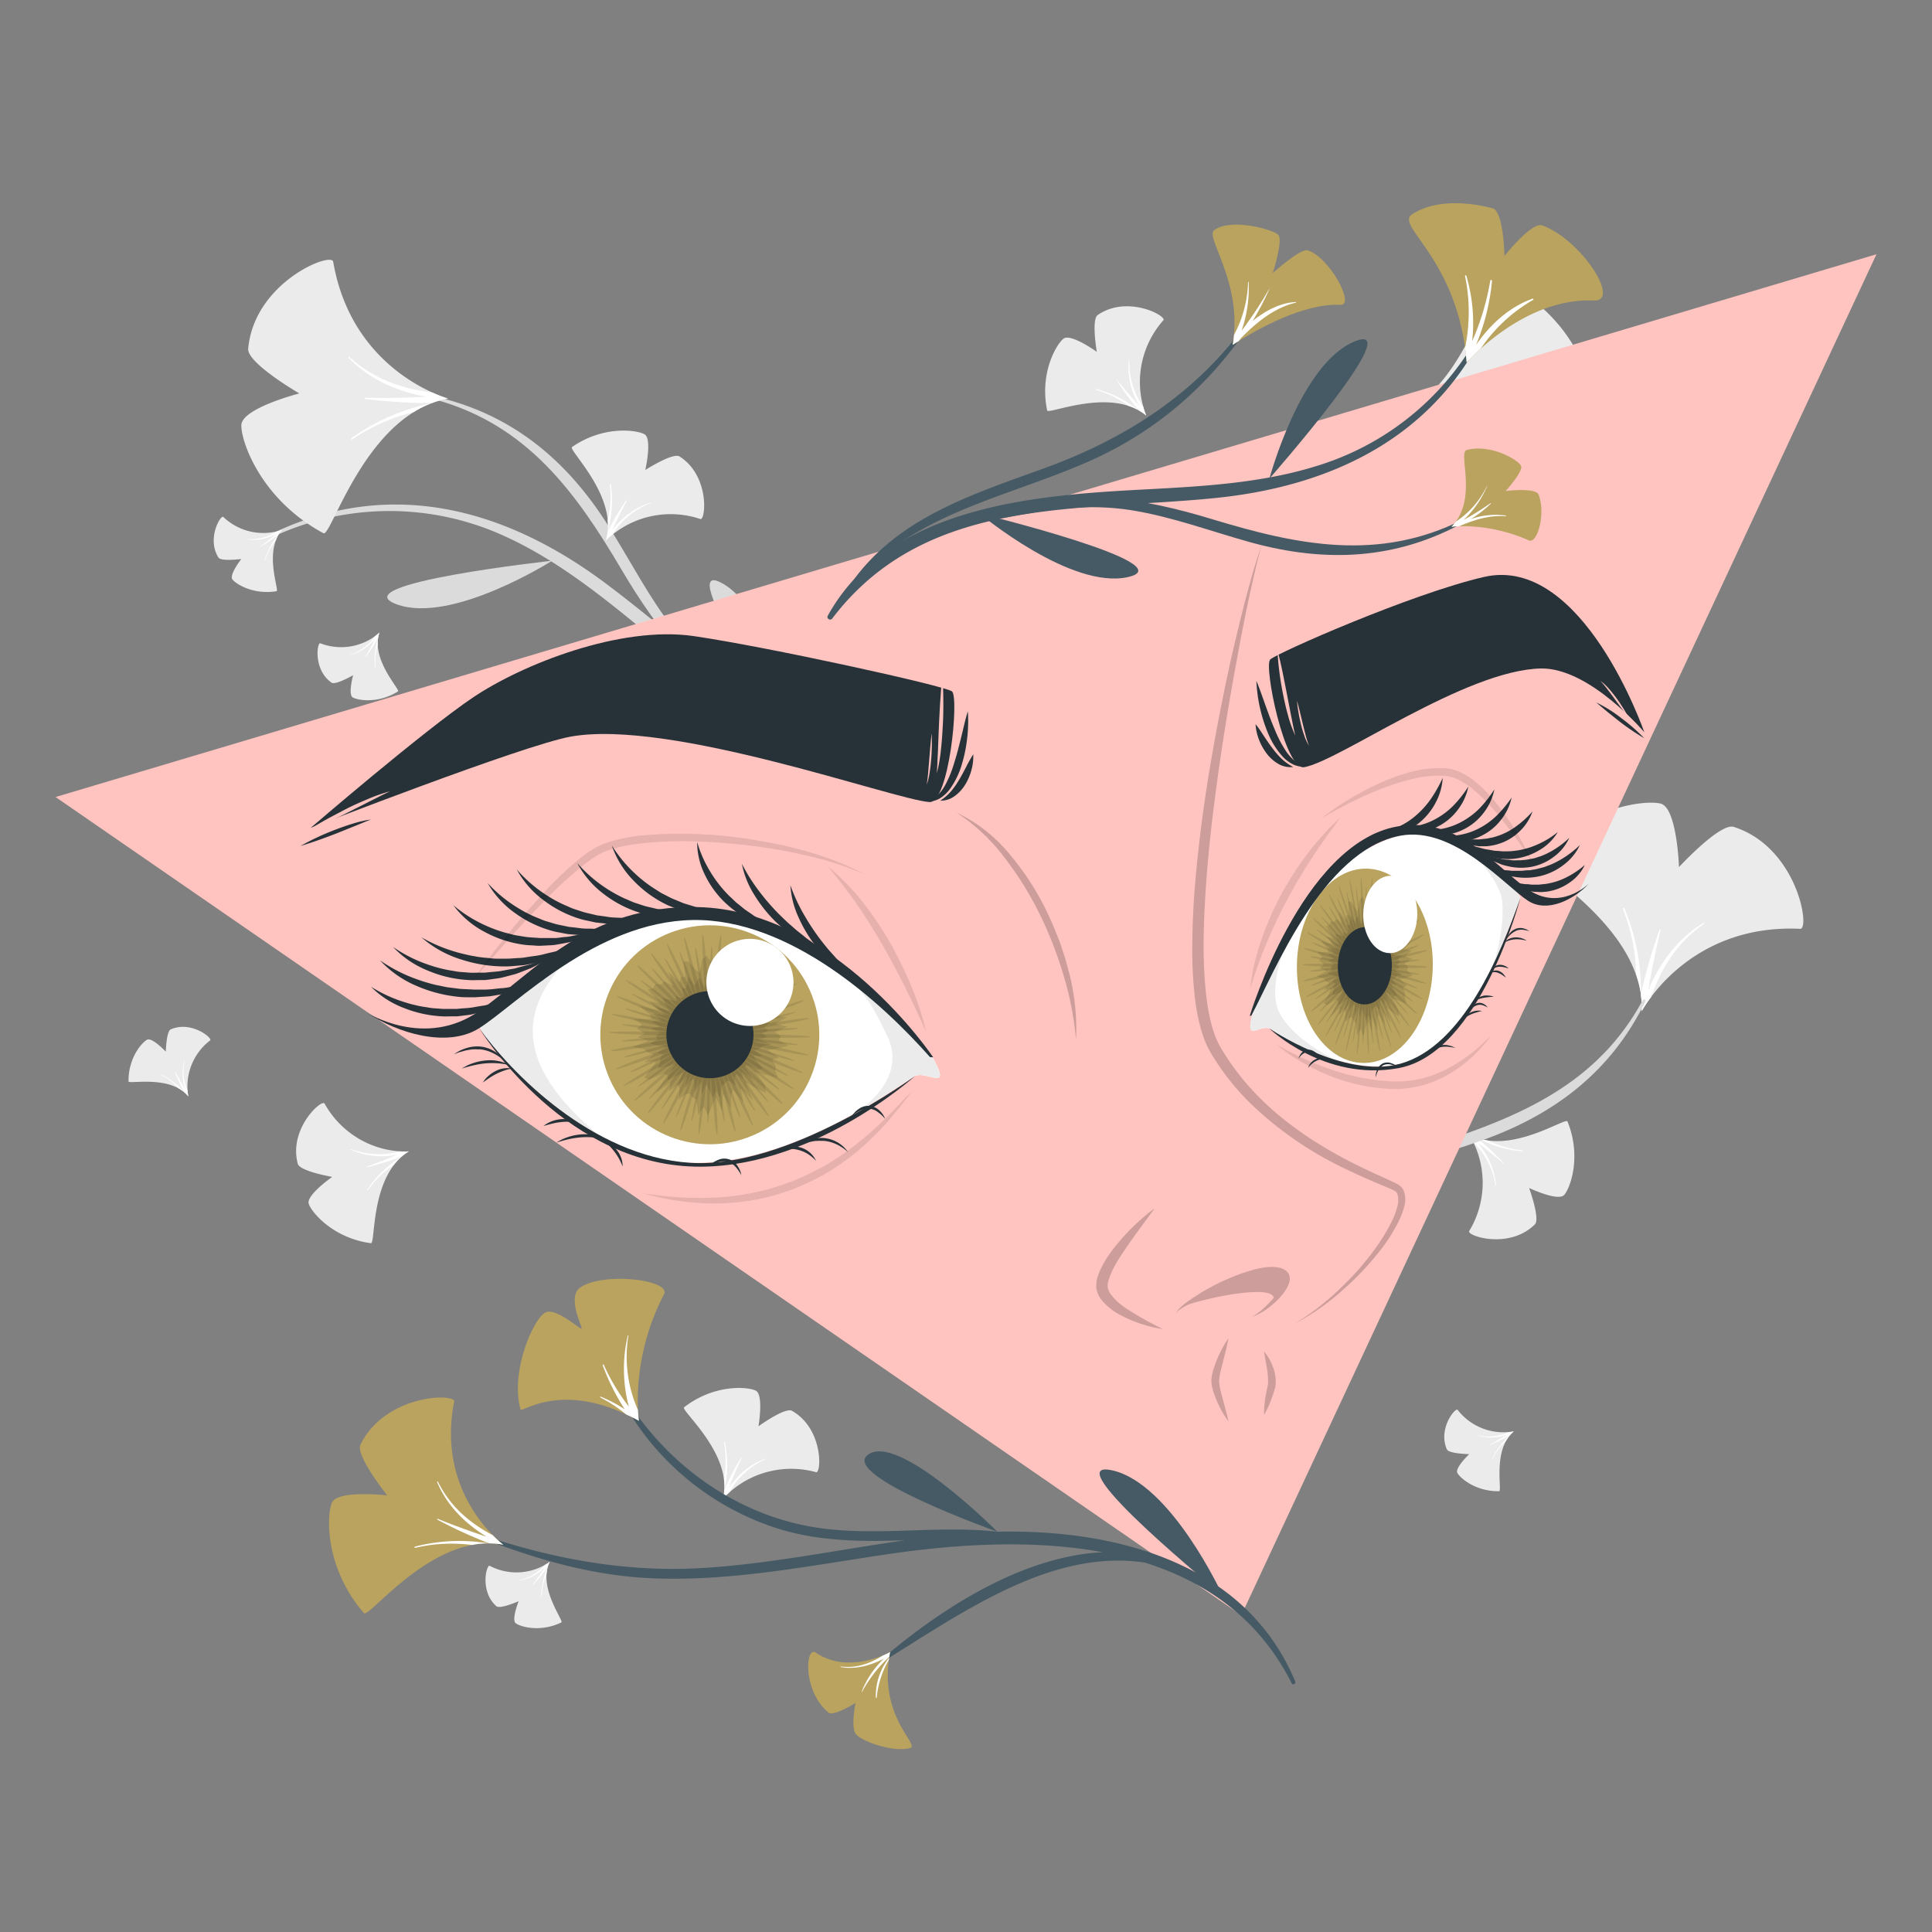 <svg xmlns="http://www.w3.org/2000/svg" viewBox="0 0 500 500"><rect x="0" y="0" width="500" height="500" fill="#808080" stroke="none"/><g id="freepik--background-complete--inject-10"><path d="M169.42,165.53c-13-10.73-26.36-21.83-42.18-28.21a71.54,71.54,0,0,0-55,.88.44.44,0,0,1-.35-.81c30-13.68,59.18-5.54,84.67,13.45,28.7,21.38,54.84,51.18,94.27,44,.75-.14,1.1,1,.36,1.3C220.79,206.35,191.39,183.6,169.42,165.53Z" style="fill:#dbdbdb"></path><path d="M183.89,186.38c-22.12-9.16-45-12.7-68.51-6.5-.4.11-.59-.59-.19-.71,19.61-5.78,39.54-5.78,59,.73,21.87,7.33,42.46,20.75,66.45,17.79a.31.31,0,0,1,.09.62C220.54,202.65,202.07,193.91,183.89,186.38Z" style="fill:#dbdbdb"></path><path d="M200,185.12c-17.95-6.17-29.88-22-39.14-37.69-11.79-20-24.31-37.26-47.76-43.9-.46-.13-.36-.87.12-.76,19.61,4.67,33.69,16.55,44.27,33.4,5.68,9,10.53,18.65,17.18,27,7.25,9.14,16.11,15,25.89,21C201.15,184.55,200.57,185.31,200,185.12Z" style="fill:#dbdbdb"></path><path d="M204.31,189.11S200.25,158.5,187,151,204.31,189.11,204.31,189.11Z" style="fill:#dbdbdb"></path><path d="M142.88,145.12s-26.06,16.56-40.29,11.25S142.88,145.12,142.88,145.12Z" style="fill:#dbdbdb"></path><path d="M423.4,252.26a26.32,26.32,0,0,1,1.22,4.91,1.46,1.46,0,0,1,0,.22,22.15,22.15,0,0,1,.22,4.32,31.44,31.44,0,0,1,2.41-3.63c4.74-6.34,16.89-18.73,38.63-17.7,2.66.14-.7-21.08-17.18-26.38-3.54-1.13-14.18,10.4-14.18,10.4s-.5-15.4-4.76-16.43-20,.89-31.88,14.69C396.62,224.16,417.57,235.62,423.4,252.26Z" style="fill:#ebebeb"></path><path d="M429.48,240.64a136.21,136.21,0,0,0-4.83,16.75,22.15,22.15,0,0,1,.22,4.32,31.44,31.44,0,0,1,2.41-3.63c2.63-7.42,6.6-14,13.7-19,.13-.1,0-.32-.14-.24-6.77,4.15-11.31,10.42-14.3,17.5.91-5.23,1.94-10.43,3.21-15.61C429.81,240.54,429.53,240.47,429.48,240.64Z" style="fill:#fff"></path><path d="M420,235.19a49.15,49.15,0,0,1,3.44,17.07,26.32,26.32,0,0,1,1.22,4.91,54.31,54.31,0,0,0-4.28-22.08C420.25,234.85,419.86,235,420,235.19Z" style="fill:#fff"></path><path d="M366.47,105a25.39,25.39,0,0,1-4.37,2.56.82.82,0,0,1-.21.1,23.06,23.06,0,0,1-4.07,1.43,30.73,30.73,0,0,1,4.16,1.28c7.42,2.76,22.73,10.93,27.87,32.07.62,2.6,20-6.62,20.46-23.92.09-3.72-14-10.67-14-10.67s14.63-4.82,14.42-9.2-6.51-19-23.08-26.44C385.88,71.41,380.79,94.74,366.47,105Z" style="fill:#ebebeb"></path><path d="M379.33,107.58a137.13,137.13,0,0,0-17.44.1,23.06,23.06,0,0,1-4.07,1.43,30.73,30.73,0,0,1,4.16,1.28c7.86.43,15.33,2.37,22.09,7.78a.14.14,0,0,0,.2-.2c-5.89-5.32-13.18-7.91-20.82-8.78,5.27-.6,10.56-1.08,15.88-1.32A.15.15,0,0,0,379.33,107.58Z" style="fill:#fff"></path><path d="M381.87,96.91a48.81,48.81,0,0,1-15.4,8.11,25.39,25.39,0,0,1-4.37,2.56,54.26,54.26,0,0,0,20-10.33C382.29,97.1,382.07,96.75,381.87,96.91Z" style="fill:#fff"></path><path d="M187.34,382.7a14,14,0,0,1,.11,2.75.57.57,0,0,1,0,.12,11.53,11.53,0,0,1-.35,2.31,16.55,16.55,0,0,1,1.67-1.66A24.07,24.07,0,0,1,211.2,381c1.4.36,1.93-11.27-6.25-15.88-1.75-1-8.66,4-8.66,4s1.42-8.22-.73-9.24-10.73-1.71-18.52,4.33C176.19,364.87,186.06,373.24,187.34,382.7Z" style="fill:#ebebeb"></path><path d="M191.83,377.2a74.07,74.07,0,0,0-4.39,8.37,11.53,11.53,0,0,1-.35,2.31,16.55,16.55,0,0,1,1.67-1.66,20.2,20.2,0,0,1,9.35-8.6c.08,0,0-.17-.05-.14a19.76,19.76,0,0,0-9.5,7.73c1.05-2.68,2.17-5.33,3.41-7.93A.08.08,0,0,0,191.83,377.2Z" style="fill:#fff"></path><path d="M187.37,373.27a26.42,26.42,0,0,1,0,9.43,14,14,0,0,1,.11,2.75,29.61,29.61,0,0,0,.14-12.19C187.57,373.12,187.34,373.13,187.37,373.27Z" style="fill:#fff"></path><path d="M385.06,295.16a13.81,13.81,0,0,1-2.67-.63l-.12,0a11.91,11.91,0,0,1-2.13-1,16.21,16.21,0,0,1,1.15,2.06,24.06,24.06,0,0,1-1.06,23c-.72,1.25,10.34,4.89,17-1.73,1.42-1.43-1.5-9.41-1.5-9.41s7.55,3.58,9.1,1.78,4.54-9.88.83-19C405.24,289.23,394.52,296.48,385.06,295.16Z" style="fill:#ebebeb"></path><path d="M389.15,301a74,74,0,0,0-6.88-6.49,11.91,11.91,0,0,1-2.13-1,16.21,16.21,0,0,1,1.15,2.06,20,20,0,0,1,5.76,11.31c0,.09.15.09.15,0a19.75,19.75,0,0,0-4.88-11.23c2.29,1.73,4.54,3.52,6.72,5.42C389.12,301.16,389.22,301,389.15,301Z" style="fill:#fff"></path><path d="M394.14,297.74a26.64,26.64,0,0,1-9.08-2.58,13.81,13.81,0,0,1-2.67-.63,29.41,29.41,0,0,0,11.7,3.42C394.23,298,394.28,297.75,394.14,297.74Z" style="fill:#fff"></path><path d="M292.11,105.06a14,14,0,0,1,2.51,1.1l.11.06a12.42,12.42,0,0,1,1.92,1.33,16.28,16.28,0,0,1-.76-2.23,24.08,24.08,0,0,1,5.19-22.44c.94-1.09-9.29-6.67-17-1.35-1.66,1.15-.23,9.53-.23,9.53s-6.77-4.88-8.63-3.4S269,96.56,271,106.21C271.19,107.25,283,102.06,292.11,105.06Z" style="fill:#ebebeb"></path><path d="M289.13,98.6a73.51,73.51,0,0,0,5.6,7.62,12.42,12.42,0,0,1,1.92,1.33,16.28,16.28,0,0,1-.76-2.23,20,20,0,0,1-3.62-12.17c0-.09-.14-.11-.15,0a19.71,19.71,0,0,0,2.77,11.93c-1.94-2.12-3.83-4.29-5.63-6.54C289.2,98.43,289.08,98.53,289.13,98.6Z" style="fill:#fff"></path><path d="M283.64,100.89a26.49,26.49,0,0,1,8.47,4.17,14,14,0,0,1,2.51,1.1,29.52,29.52,0,0,0-10.89-5.47C283.59,100.65,283.51,100.85,283.64,100.89Z" style="fill:#fff"></path><path d="M102,301.43a13.15,13.15,0,0,1,1.88-2,.24.24,0,0,1,.09-.08,12.38,12.38,0,0,1,1.89-1.38,16.48,16.48,0,0,1-2.35,0A24.07,24.07,0,0,1,84,285.6c-.73-1.25-9.38,6.54-6.93,15.59.53,1.95,8.91,3.39,8.91,3.39s-6.85,4.76-6.07,7,6.32,8.85,16.08,10.16C97.07,321.89,96.11,309,102,301.43Z" style="fill:#ebebeb"></path><path d="M94.88,302.09a74.72,74.72,0,0,0,9-2.74,12.38,12.38,0,0,1,1.89-1.38,16.48,16.48,0,0,1-2.35,0,20.13,20.13,0,0,1-12.68-.62.07.07,0,1,0-.07.13,19.72,19.72,0,0,0,12.17,1.34c-2.65,1.13-5.32,2.19-8,3.14A.08.08,0,0,0,94.88,302.09Z" style="fill:#fff"></path><path d="M95.21,308a26.7,26.7,0,0,1,6.74-6.6,13.15,13.15,0,0,1,1.88-2,29.45,29.45,0,0,0-8.78,8.45C95,308,95.13,308.14,95.21,308Z" style="fill:#fff"></path><path d="M141.45,407.32a8.69,8.69,0,0,1,.29-1.68s0-.05,0-.08a7.76,7.76,0,0,1,.52-1.36,10.25,10.25,0,0,1-1.24.8,14.93,14.93,0,0,1-14.29.23c-.81-.4-2.64,6.59,1.73,10.45.93.83,5.77-1.29,5.77-1.29s-1.93,4.82-.75,5.71,6.29,2.43,11.81-.22C145.91,419.59,141,413.23,141.45,407.32Z" style="fill:#ebebeb"></path><path d="M138,410.07a43.74,43.74,0,0,0,3.75-4.51,7.76,7.76,0,0,1,.52-1.36,10.25,10.25,0,0,1-1.24.8,12.46,12.46,0,0,1-6.79,4c-.05,0-.05.1,0,.09a12.25,12.25,0,0,0,6.77-3.45c-1,1.48-2,2.95-3.1,4.37C137.89,410.06,138,410.12,138,410.07Z" style="fill:#fff"></path><path d="M140.21,413a16.29,16.29,0,0,1,1.24-5.72,8.69,8.69,0,0,1,.29-1.68,18.22,18.22,0,0,0-1.67,7.38C140.07,413.11,140.2,413.13,140.21,413Z" style="fill:#fff"></path><path d="M46.29,281.71a8.76,8.76,0,0,1,1.4,1l.06.05a7.66,7.66,0,0,1,1,1,10.17,10.17,0,0,1-.2-1.45,15,15,0,0,1,5.84-13.06c.71-.55-4.86-5.17-10.2-2.85-1.15.5-1.28,5.78-1.28,5.78s-3.54-3.79-4.85-3.1-4.87,4.67-4.8,10.79C33.28,280.55,41.12,278.79,46.29,281.71Z" style="fill:#ebebeb"></path><path d="M45.25,277.42a45.08,45.08,0,0,0,2.5,5.31,7.66,7.66,0,0,1,1,1,10.17,10.17,0,0,1-.2-1.45,12.45,12.45,0,0,1-.75-7.85c0-.06-.07-.09-.09,0A12.26,12.26,0,0,0,48,282c-.93-1.52-1.83-3.07-2.65-4.66A0,0,0,1,0,45.25,277.42Z" style="fill:#fff"></path><path d="M41.63,278.15a16.43,16.43,0,0,1,4.66,3.56,8.76,8.76,0,0,1,1.4,1,18.34,18.34,0,0,0-6-4.64C41.63,278,41.55,278.12,41.63,278.15Z" style="fill:#fff"></path><path d="M97.75,166.89a8.78,8.78,0,0,1,.1-1.7.22.22,0,0,1,0-.08,7.12,7.12,0,0,1,.36-1.41,11.46,11.46,0,0,1-1.14.93,14.94,14.94,0,0,1-14.18,1.85c-.84-.3-1.86,6.85,2.91,10.19,1,.72,5.59-1.93,5.59-1.93s-1.37,5-.1,5.75,6.53,1.7,11.71-1.56C103.57,178.58,98,172.81,97.75,166.89Z" style="fill:#ebebeb"></path><path d="M94.64,170a45.07,45.07,0,0,0,3.22-4.91,7.12,7.12,0,0,1,.36-1.41,11.46,11.46,0,0,1-1.14.93,12.46,12.46,0,0,1-6.29,4.75c-.05,0,0,.1,0,.09a12.3,12.3,0,0,0,6.34-4.21c-.81,1.59-1.66,3.17-2.59,4.7C94.53,170,94.61,170.07,94.64,170Z" style="fill:#fff"></path><path d="M97.17,172.71a16.47,16.47,0,0,1,.58-5.82,8.78,8.78,0,0,1,.1-1.7,18.32,18.32,0,0,0-.82,7.52A.07.07,0,0,0,97.17,172.71Z" style="fill:#fff"></path><path d="M71.38,139.87a8.29,8.29,0,0,1,.74-1.53l0-.06a8.06,8.06,0,0,1,.87-1.17,10.2,10.2,0,0,1-1.4.42,14.94,14.94,0,0,1-13.8-3.75c-.66-.61-4.36,5.6-1.25,10.52.68,1.06,5.91.37,5.91.37s-3.19,4.09-2.31,5.27S65.55,154,71.58,153C72.24,152.91,69.3,145.43,71.38,139.87Z" style="fill:#ebebeb"></path><path d="M67.3,141.57a47.08,47.08,0,0,0,4.86-3.29,8.06,8.06,0,0,1,.87-1.17,10.2,10.2,0,0,1-1.4.42,12.47,12.47,0,0,1-7.64,2,0,0,0,0,0,0,.09,12.21,12.21,0,0,0,7.46-1.44c-1.36,1.16-2.75,2.28-4.19,3.34A.05.05,0,0,0,67.3,141.57Z" style="fill:#fff"></path><path d="M68.59,145a16.36,16.36,0,0,1,2.79-5.16,8.29,8.29,0,0,1,.74-1.53A18.17,18.17,0,0,0,68.47,145C68.44,145.05,68.56,145.11,68.59,145Z" style="fill:#fff"></path><path d="M389.77,372.88a8.35,8.35,0,0,1,1-1.41l0-.06a7.64,7.64,0,0,1,1-1,10.93,10.93,0,0,1-1.45.21,15,15,0,0,1-13.09-5.75c-.56-.7-5.14,4.89-2.78,10.22.5,1.14,5.78,1.24,5.78,1.24s-3.76,3.57-3.06,4.87,4.7,4.83,10.82,4.72C388.7,385.89,386.89,378.06,389.77,372.88Z" style="fill:#ebebeb"></path><path d="M385.49,374a46.72,46.72,0,0,0,5.29-2.54,7.64,7.64,0,0,1,1-1,10.93,10.93,0,0,1-1.45.21,12.49,12.49,0,0,1-7.84.81c-.06,0-.08.07,0,.08a12.19,12.19,0,0,0,7.6-.32c-1.52.94-3.06,1.85-4.64,2.69A0,0,0,0,0,385.49,374Z" style="fill:#fff"></path><path d="M386.25,377.56a16.22,16.22,0,0,1,3.52-4.68,8.35,8.35,0,0,1,1-1.41,18.28,18.28,0,0,0-4.59,6C386.1,377.56,386.21,377.64,386.25,377.56Z" style="fill:#fff"></path><path d="M352.37,300.31c13.3-10.39,27-21,36.7-35a71.58,71.58,0,0,0,11.1-53.86.44.44,0,0,1,.86-.16c6.84,32.23-7.46,59-31.54,79.71-27.11,23.37-61.88,42.41-63.46,82.45,0,.76-1.27.84-1.35.07C301.35,341.58,329.94,317.83,352.37,300.31Z" style="fill:#dbdbdb"></path><path d="M328.87,309.9c13.74-19.59,22.19-41.2,21.24-65.45,0-.41.7-.45.73,0,1.38,20.4-3,39.85-13.54,57.41-11.91,19.76-29.48,36.94-31.81,61a.32.32,0,0,1-.63-.05C305,342.14,317.57,326,328.87,309.9Z" style="fill:#dbdbdb"></path><path d="M326.58,325.93c9.93-16.18,28-24.37,45.31-30,22-7.17,41.65-15.62,53.23-37.06.23-.43.93-.17.71.28-8.82,18.13-23.48,29.28-42.22,35.95-10.06,3.57-20.49,6.22-30.13,10.89-10.5,5.08-18.11,12.46-26.12,20.7C326.9,327.15,326.29,326.42,326.58,325.93Z" style="fill:#dbdbdb"></path><path d="M321.76,329.24s30.76,2.7,40.94-8.57S321.76,329.24,321.76,329.24Z" style="fill:#dbdbdb"></path><path d="M378.06,278.85s-10.5-29-2.22-41.77S378.06,278.85,378.06,278.85Z" style="fill:#dbdbdb"></path><path d="M107.06,106.65a24.65,24.65,0,0,1,4.54-2.26.58.58,0,0,1,.21-.08,22.26,22.26,0,0,1,4.16-1.16,30.33,30.33,0,0,1-4.06-1.56c-7.22-3.25-22-12.41-25.68-33.86-.45-2.63-20.43,5.28-22,22.51-.34,3.7,13.23,11.58,13.23,11.58s-14.92,3.83-15,8.22S67.68,129.4,83.72,138C85.46,138.89,92.09,116,107.06,106.65Z" style="fill:#ebebeb"></path><path d="M94.4,103.24a137.22,137.22,0,0,0,17.41,1.07,22.26,22.26,0,0,1,4.16-1.16,30.33,30.33,0,0,1-4.06-1.56c-7.82-1-15.14-3.39-21.53-9.24-.13-.11-.33.06-.21.19,5.52,5.71,12.62,8.77,20.19,10.15-5.3.25-10.61.38-15.93.26A.15.15,0,0,0,94.4,103.24Z" style="fill:#fff"></path><path d="M91.16,113.71a48.94,48.94,0,0,1,15.9-7.06,24.65,24.65,0,0,1,4.54-2.26,54.19,54.19,0,0,0-20.63,9C90.76,113.5,90.94,113.87,91.16,113.71Z" style="fill:#fff"></path><path d="M157.28,134.73a13.32,13.32,0,0,1,0,2.75.53.53,0,0,1,0,.12,12.1,12.1,0,0,1-.47,2.29,15.58,15.58,0,0,1,1.76-1.57,24.05,24.05,0,0,1,22.68-4c1.38.44,2.53-11.15-5.39-16.19-1.7-1.08-8.86,3.5-8.86,3.5s1.86-8.14-.23-9.26-10.63-2.29-18.73,3.32C147.11,116.33,156.51,125.21,157.28,134.73Z" style="fill:#ebebeb"></path><path d="M162.07,129.48a72.44,72.44,0,0,0-4.84,8.12,12.1,12.1,0,0,1-.47,2.29,15.58,15.58,0,0,1,1.76-1.57,20,20,0,0,1,9.79-8.08c.08,0,.05-.17,0-.14a19.73,19.73,0,0,0-9.9,7.2c1.19-2.61,2.45-5.2,3.83-7.74A.08.08,0,0,0,162.07,129.48Z" style="fill:#fff"></path><path d="M157.82,125.32a26.54,26.54,0,0,1-.54,9.41,13.32,13.32,0,0,1,0,2.75,29.5,29.5,0,0,0,.8-12.17C158,125.18,157.8,125.18,157.82,125.32Z" style="fill:#fff"></path></g><g id="freepik--Character--inject-10"><polygon points="14.38 206.27 485.63 65.8 321.26 418.02 14.38 206.27" style="fill:#ffc4c0"></polygon><path d="M241.76,274.43c-2.83-5.33-27.19-34.4-56.32-37.72S125,262,124,264.91s26.79,35.26,54.49,36,55.12-21.1,58.31-22.48S246.06,282.51,241.76,274.43Z" style="fill:#fff"></path><path d="M154.57,293.47c-17.72-10-31.23-26.54-30.53-28.56.57-1.66,11.3-12,25.89-19.7C136,258.24,130.2,272.92,154.57,293.47Z" style="fill:#ebebeb"></path><path d="M236.84,278.45c-1.42.61-7.62,5.27-16.51,10.19,9-5.44,12.86-13.05,9.36-20.37S224.47,257.62,217.2,250c13.49,9.58,22.87,21.23,24.56,24.42C246.06,282.51,240,277.07,236.84,278.45Z" style="fill:#fff"></path><path d="M236.84,278.45c-1.42.61-7.62,5.27-16.51,10.19,9-5.44,12.86-13.05,9.36-20.37S224.47,257.62,217.2,250c13.49,9.58,22.87,21.23,24.56,24.42C246.06,282.51,240,277.07,236.84,278.45Z" style="fill:#ebebeb"></path><path d="M240.7,273.6c-12.37-14-36.25-35.92-61.43-35.5s-45.74,22-55.26,28c-8.26,5.21-21.25,1.25-29-4,0,0,15,9.5,29.11-.52s28.21-27.41,56.38-26.83c35.5.73,61,38.87,61,38.87" style="fill:#263238"></path><path d="M96,255.35a36,36,0,0,0,9,4.1c.78.23,1.56.48,2.36.64a23.52,23.52,0,0,0,2.39.49c.8.1,1.59.28,2.4.35l2.43.17c.81,0,1.62,0,2.44,0,.4,0,.81,0,1.22,0l1.21-.11c.81-.07,1.63-.1,2.44-.21s1.61-.28,2.42-.41c.41-.06.82-.11,1.22-.19l1.2-.3,2.41-.57c1.6-.44,3.16-1,4.81-1.42-1.46.83-3,1.64-4.49,2.34l-2.37.91-1.2.43c-.41.13-.82.22-1.23.33-.83.21-1.66.42-2.49.61s-1.69.24-2.54.36l-1.28.16c-.42,0-.85,0-1.28,0-.86,0-1.72.06-2.58,0a30.76,30.76,0,0,1-10-2.18A23.77,23.77,0,0,1,96,255.35Z" style="fill:#263238"></path><path d="M98.35,248.54a40.32,40.32,0,0,0,9.84,5c.87.3,1.72.61,2.61.83a26.3,26.3,0,0,0,2.65.66c.89.16,1.77.41,2.67.52l2.71.34c.9.09,1.81.1,2.72.16.46,0,.91.06,1.36.06l1.37,0c.91,0,1.83,0,2.74-.08s1.82-.21,2.73-.29c.46,0,.92-.08,1.37-.14l1.36-.25,2.73-.48c1.81-.37,3.59-.89,5.44-1.25-1.69.78-3.42,1.55-5.18,2.2l-2.72.81-1.36.39c-.46.1-.93.17-1.39.26-.94.17-1.87.34-2.81.49s-1.89.15-2.84.23l-1.43.09c-.47,0-1,0-1.42,0-1,0-1.91,0-2.86-.12a36.24,36.24,0,0,1-11-2.89A27.36,27.36,0,0,1,98.35,248.54Z" style="fill:#263238"></path><path d="M109.05,242.57a40.65,40.65,0,0,0,10.77,4.28c.93.21,1.86.46,2.81.59a24.73,24.73,0,0,0,2.83.41c1,.07,1.9.23,2.86.25l2.86,0c1,0,1.91-.11,2.86-.16.48,0,1-.05,1.43-.1l1.42-.23c1-.15,1.91-.24,2.85-.43s1.86-.46,2.81-.67c.46-.11.94-.2,1.4-.33l1.38-.45,2.78-.87c1.83-.65,3.62-1.43,5.49-2.08-1.66,1-3.35,2.07-5.11,3l-2.72,1.2-1.37.58c-.47.17-.94.31-1.42.46-.95.3-1.9.6-2.86.87s-2,.4-2.93.61l-1.48.26c-.49.07-1,.09-1.49.14-1,.07-2,.19-3,.21a36.5,36.5,0,0,1-11.84-1.79A28.29,28.29,0,0,1,109.05,242.57Z" style="fill:#263238"></path><path d="M101.71,245.06a36.65,36.65,0,0,0,9.52,4.73,36.26,36.26,0,0,0,5.09,1.32c.86.11,1.72.32,2.59.41l2.61.2c.87.06,1.75,0,2.62,0,.44,0,.88,0,1.31,0l1.31-.13c.87-.09,1.75-.13,2.62-.26s1.73-.33,2.6-.48c.44-.08.88-.14,1.31-.23l1.28-.36,2.59-.67c1.7-.52,3.37-1.17,5.12-1.68-1.55.91-3.14,1.81-4.78,2.6l-2.54,1-1.29.49c-.43.14-.88.24-1.32.36q-1.32.36-2.67.69c-.9.18-1.82.27-2.73.41l-1.37.18c-.46,0-.92,0-1.38,0-.93,0-1.85.07-2.78,0a31.21,31.21,0,0,1-10.74-2.47A25.13,25.13,0,0,1,101.71,245.06Z" style="fill:#263238"></path><path d="M126.2,228.52a35.59,35.59,0,0,0,8,6.55,33.07,33.07,0,0,0,4.55,2.33c.8.3,1.57.67,2.38.94l2.44.73c.82.24,1.66.37,2.49.56.42.08.83.18,1.25.25l1.28.14c.85.09,1.69.24,2.55.29s1.71,0,2.57.06c.43,0,.87,0,1.3,0l1.29-.08,2.6-.13c1.73-.16,3.45-.45,5.23-.59-1.67.57-3.36,1.12-5.08,1.56l-2.63.46-1.32.22c-.44.05-.89.05-1.34.08-.89.06-1.79.1-2.68.13s-1.8-.11-2.7-.16l-1.34-.11c-.45-.06-.89-.16-1.33-.24-.89-.19-1.79-.31-2.66-.55a29.84,29.84,0,0,1-9.72-4.63A24.3,24.3,0,0,1,126.2,228.52Z" style="fill:#263238"></path><path d="M117.32,234.27a35.58,35.58,0,0,0,8.81,5.45,35,35,0,0,0,4.82,1.71c.83.19,1.64.45,2.48.61l2.52.41c.84.13,1.69.15,2.54.23.43,0,.85.07,1.28.08l1.28,0c.85,0,1.71,0,2.56,0s1.71-.19,2.57-.27c.42,0,.86-.07,1.28-.14l1.27-.25,2.56-.47c1.7-.38,3.37-.89,5.11-1.26-1.58.78-3.18,1.55-4.83,2.21l-2.54.8-1.29.39c-.43.11-.87.17-1.31.26-.88.17-1.76.33-2.65.48s-1.79.13-2.69.2l-1.35.06c-.45,0-.9,0-1.35-.06-.9-.07-1.8-.07-2.7-.2a29.54,29.54,0,0,1-10.24-3.32A24,24,0,0,1,117.32,234.27Z" style="fill:#263238"></path><path d="M132.07,275.74a15.62,15.62,0,0,0-3.16-.55,20.83,20.83,0,0,0-3.16,0,23.71,23.71,0,0,0-3.13.5c-1,.23-2.07.54-3.12.84.47-.28,1-.54,1.43-.8a14.27,14.27,0,0,1,1.53-.6,13.66,13.66,0,0,1,3.23-.68A10.82,10.82,0,0,1,132.07,275.74Z" style="fill:#263238"></path><path d="M156.57,294.91a15.89,15.89,0,0,0-3.16-.56,19.61,19.61,0,0,0-3.16,0,24.1,24.1,0,0,0-3.14.49c-1,.23-2.06.54-3.11.85.46-.29.94-.55,1.43-.8a13.54,13.54,0,0,1,1.53-.61,14.07,14.07,0,0,1,3.23-.68A10.85,10.85,0,0,1,156.57,294.91Z" style="fill:#263238"></path><path d="M130.52,274.57a11.44,11.44,0,0,0-2.9-2,9.86,9.86,0,0,0-3.29-1c-.29,0-.58,0-.86,0a4.94,4.94,0,0,0-.86,0c-.29,0-.58,0-.86.07l-.86.15c-.58.09-1.12.3-1.7.44s-1.11.41-1.69.59c.5-.33,1-.64,1.55-.93a12.46,12.46,0,0,1,1.7-.66,9.21,9.21,0,0,1,3.66-.37A8.44,8.44,0,0,1,130.52,274.57Z" style="fill:#263238"></path><path d="M219.5,298.2a11.66,11.66,0,0,0-2.9-2,9.89,9.89,0,0,0-3.3-.94,8.11,8.11,0,0,0-.86,0,4,4,0,0,0-.85,0c-.29,0-.58,0-.87.06l-.85.16c-.58.08-1.13.3-1.7.43s-1.11.42-1.69.59c.5-.32,1-.63,1.55-.93a12.46,12.46,0,0,1,1.7-.66,9.54,9.54,0,0,1,3.65-.37A8.45,8.45,0,0,1,219.5,298.2Z" style="fill:#263238"></path><path d="M132.51,276.54a12.45,12.45,0,0,0-2.06.54,16.18,16.18,0,0,0-1.92.8,19.17,19.17,0,0,0-1.8,1.05c-.59.39-1.17.8-1.77,1.22a7.32,7.32,0,0,1,1.41-1.68,8.62,8.62,0,0,1,1.83-1.26A6.6,6.6,0,0,1,132.51,276.54Z" style="fill:#263238"></path><path d="M211.19,300.42a9.86,9.86,0,0,0-2-1.69,8.54,8.54,0,0,0-2.3-1.05,10,10,0,0,0-2.51-.38c-.43,0-.86,0-1.3,0s-.87.1-1.33.11c.41-.17.84-.32,1.27-.47a9.88,9.88,0,0,1,1.34-.24,7.49,7.49,0,0,1,2.74.24A6.33,6.33,0,0,1,211.19,300.42Z" style="fill:#263238"></path><path d="M161.13,301.89a14.88,14.88,0,0,0-.88-1.94,16,16,0,0,0-2.48-3.34c-.48-.52-1-1-1.5-1.54a7.84,7.84,0,0,1,1.9,1.1,8.65,8.65,0,0,1,1.55,1.59A6.56,6.56,0,0,1,161.13,301.89Z" style="fill:#263238"></path><path d="M229.08,289.56a9.86,9.86,0,0,0-1.87-1.74,4.21,4.21,0,0,0-4.53-.43c-.39.16-.73.41-1.11.6s-.7.5-1.08.73c.26-.35.56-.67.85-1a8.83,8.83,0,0,1,1.06-.83,4.14,4.14,0,0,1,5.18.49A5.76,5.76,0,0,1,229.08,289.56Z" style="fill:#263238"></path><path d="M191.86,304.15a11,11,0,0,0-1.44-2.11,4.47,4.47,0,0,0-1.95-1.32,4.39,4.39,0,0,0-2.36,0c-.4.08-.79.25-1.2.37s-.78.36-1.2.51c.33-.29.68-.55,1-.84a8.4,8.4,0,0,1,1.2-.6,4,4,0,0,1,4.94,1.55A5.86,5.86,0,0,1,191.86,304.15Z" style="fill:#263238"></path><path d="M149,290.48a14.1,14.1,0,0,0-2.13-.17,15.87,15.87,0,0,0-2.07.13,18.09,18.09,0,0,0-2.05.4c-.69.16-1.37.37-2.08.56a7.85,7.85,0,0,1,1.89-1.12,8.38,8.38,0,0,1,2.14-.58A6.62,6.62,0,0,1,149,290.48Z" style="fill:#263238"></path><path d="M133.73,225a35.7,35.7,0,0,0,7.85,6.76,34.35,34.35,0,0,0,4.5,2.44c.79.32,1.55.71,2.35,1l2.42.79c.81.26,1.65.41,2.48.62.41.09.83.21,1.24.29l1.27.17c.85.11,1.69.28,2.55.35s1.71.07,2.57.13c.43,0,.86.07,1.29.07l1.29-.05,2.61-.07c1.73-.11,3.46-.36,5.24-.45-1.68.52-3.38,1-5.12,1.43l-2.64.39-1.32.19c-.45,0-.89,0-1.34,0-.9,0-1.79.05-2.69.06s-1.79-.15-2.69-.23l-1.34-.14c-.45-.07-.88-.19-1.33-.28-.87-.21-1.77-.35-2.63-.61a29.64,29.64,0,0,1-9.6-4.88A24.15,24.15,0,0,1,133.73,225Z" style="fill:#263238"></path><path d="M149.4,223.37a35.78,35.78,0,0,0,7.86,6.76,36.16,36.16,0,0,0,4.49,2.44c.8.31,1.56.7,2.36,1l2.42.8c.81.26,1.65.41,2.48.62.41.09.82.21,1.24.28l1.27.17c.85.12,1.69.28,2.54.35s1.72.08,2.58.14c.43,0,.86.06,1.29.06l1.29,0,2.61-.06c1.73-.11,3.46-.36,5.24-.46-1.68.53-3.38,1-5.12,1.43l-2.64.4-1.32.18c-.45,0-.9,0-1.34.06-.9,0-1.8.05-2.69.05s-1.79-.15-2.69-.22l-1.34-.14c-.45-.08-.89-.19-1.33-.28-.87-.21-1.77-.35-2.63-.62a29.62,29.62,0,0,1-9.6-4.87A24.28,24.28,0,0,1,149.4,223.37Z" style="fill:#263238"></path><path d="M204.55,229.12a46.62,46.62,0,0,0,3.47,7.51,60,60,0,0,0,4.52,6.81c.86,1.06,1.67,2.16,2.62,3.15.45.51.89,1,1.36,1.54s1,1,1.43,1.47l.71.75.75.71,1.5,1.44c1,1,2.07,1.84,3.07,2.85-1.25-.64-2.48-1.32-3.68-2.08a37.84,37.84,0,0,1-3.41-2.51,39.34,39.34,0,0,1-5.93-6.1,36.18,36.18,0,0,1-4.34-7.34A23.43,23.43,0,0,1,204.55,229.12Z" style="fill:#263238"></path><path d="M192,223.56a47,47,0,0,0,4.4,7,59.3,59.3,0,0,0,5.35,6.17c1,.94,1.93,1.93,3,2.79.52.45,1,.92,1.55,1.36s1.08.84,1.61,1.28l.8.65.84.6,1.66,1.24c1.12.82,2.29,1.56,3.41,2.43-1.32-.47-2.63-1-3.91-1.58a40.61,40.61,0,0,1-3.7-2.07,39.41,39.41,0,0,1-6.67-5.28,36.6,36.6,0,0,1-5.23-6.73A23.33,23.33,0,0,1,192,223.56Z" style="fill:#263238"></path><path d="M180.43,217.93a31.09,31.09,0,0,0,3.22,7.38,32.28,32.28,0,0,0,4.8,6.27c.45.48,1,.91,1.42,1.37.25.22.48.46.73.67l.78.62c.52.41,1,.85,1.55,1.24s1.1.74,1.65,1.13c.27.19.54.39.82.57l.87.5,1.73,1c1.18.67,2.41,1.24,3.61,1.95a40.79,40.79,0,0,1-4-1l-1.93-.77-1-.41c-.31-.15-.61-.33-.92-.49a27.38,27.38,0,0,1-6.76-5,25,25,0,0,1-4.76-6.95A18.76,18.76,0,0,1,180.43,217.93Z" style="fill:#263238"></path><path d="M158.34,218.83a36.43,36.43,0,0,0,10.77,11c.73.43,1.42.94,2.16,1.35l2.28,1.16c.76.38,1.57.66,2.35,1,.39.16.78.34,1.18.48l1.23.37c.82.24,1.63.53,2.46.74s1.68.34,2.52.53c.42.08.84.2,1.26.26l1.29.16,2.58.34c1.73.15,3.48.18,5.25.36-1.74.26-3.5.5-5.27.62l-2.67,0-1.34,0c-.45,0-.89-.11-1.33-.16q-1.34-.17-2.67-.36c-.88-.17-1.74-.43-2.62-.64l-1.3-.35c-.43-.14-.85-.32-1.27-.48-.83-.34-1.7-.62-2.51-1a29.77,29.77,0,0,1-8.73-6.31A24.28,24.28,0,0,1,158.34,218.83Z" style="fill:#263238"></path><circle cx="183.71" cy="267.78" r="28.33" transform="translate(-92.42 96.88) rotate(-23.79)" style="fill:#B9A35F"></circle><g style="opacity:0.1"><path d="M209.72,268.32c0,.54-17.33-.08-17.39.45s17,3.79,16.85,4.31-17-3.26-17.17-2.75,16,6.86,15.76,7.35-16.12-6.35-16.37-5.88,14.43,9.69,14.14,10.14-14.68-9.22-15-8.8,12.41,12.17,12,12.56S189.82,274,189.42,274.31s10,14.23,9.54,14.55S188.58,275,188.12,275.25s7.2,15.82,6.71,16.05-7.65-15.55-8.15-15.37,4.15,16.88,3.63,17-4.64-16.7-5.17-16.61,1,17.35.43,17.39-1.5-17.27-2-17.28-2.22,17.24-2.74,17.18,1.66-17.25,1.14-17.36-5.34,16.54-5.85,16.38,4.83-16.64,4.33-16.85-8.31,15.27-8.78,15,7.82-15.47,7.37-15.76-11,13.48-11.4,13.15,10.53-13.78,10.14-14.14-13.26,11.24-13.61,10.83,12.87-11.61,12.55-12-15.09,8.63-15.36,8.17,14.78-9.06,14.55-9.54-16.42,5.7-16.61,5.2,16.2-6.18,16.06-6.7-17.19,2.57-17.28,2,17.06-3.07,17-3.61-17.37-.63-17.35-1.17,17.33.08,17.39-.45-17-3.79-16.86-4.31,17,3.26,17.18,2.75-16-6.86-15.77-7.35,16.13,6.35,16.38,5.88-14.43-9.69-14.14-10.14,14.68,9.21,15,8.8-12.41-12.18-12-12.56S177.61,261.6,178,261.25,168,247,168.47,246.7s10.38,13.88,10.84,13.61-7.2-15.82-6.71-16.05,7.65,15.55,8.15,15.37-4.15-16.88-3.63-17,4.64,16.7,5.17,16.61-1-17.35-.43-17.39,1.49,17.27,2,17.28,2.22-17.24,2.75-17.18-1.67,17.25-1.15,17.36,5.35-16.54,5.86-16.38-4.83,16.64-4.34,16.84,8.32-15.26,8.79-15-7.82,15.47-7.38,15.76,11-13.48,11.4-13.15-10.52,13.77-10.13,14.14,13.25-11.24,13.61-10.84-12.87,11.62-12.56,12,15.1-8.62,15.37-8.16-14.78,9.06-14.55,9.54,16.42-5.7,16.6-5.2-16.19,6.17-16.06,6.69,17.19-2.56,17.28-2-17.06,3.07-17,3.61S209.73,267.78,209.72,268.32Z"></path></g><g style="opacity:0.1"><path d="M205.61,274.52c-.14.45-15-4.4-15.21-4S204.22,278,204,278.42s-14-7.08-14.23-6.7S202,281.62,201.7,282s-12.42-9.55-12.74-9.22,10.17,12,9.82,12.29S188.33,273.37,188,273.64s7.8,13.64,7.4,13.88-8.13-13.4-8.55-13.2,5.17,14.84,4.73,15-5.54-14.66-6-14.54,2.36,15.53,1.91,15.61S184.69,275,184.22,275s-.53,15.7-1,15.69.14-15.67-.32-15.72-3.43,15.33-3.89,15.24,3-15.38,2.58-15.52S175.41,289.14,175,289s5.76-14.58,5.35-14.79-8.72,13.07-9.1,12.82,8.35-13.25,8-13.54-11,11.23-11.32,10.91,10.66-11.48,10.36-11.83-12.87,9-13.14,8.65,12.59-9.33,12.35-9.73S163.19,278,163,277.55s14.08-6.87,13.92-7.31-15.25,3.79-15.36,3.34,15.1-4.17,15-4.63-15.68.92-15.72.46,15.62-1.32,15.63-1.78-15.59-2-15.53-2.46,15.58,1.59,15.68,1.14-14.95-4.82-14.82-5.27,15,4.4,15.22,4-13.82-7.47-13.61-7.88,14,7.09,14.23,6.7-12.21-9.89-11.92-10.25,12.42,9.55,12.74,9.21-10.17-12-9.82-12.28,10.45,11.68,10.82,11.41-7.79-13.64-7.4-13.88,8.14,13.39,8.56,13.2-5.17-14.84-4.74-15,5.55,14.66,6,14.54-2.37-15.54-1.91-15.61,2.76,15.42,3.22,15.39.54-15.7,1-15.69-.15,15.67.32,15.72,3.43-15.33,3.88-15.24-3,15.38-2.57,15.52,6.17-14.45,6.6-14.28-5.76,14.57-5.36,14.79,8.72-13.07,9.11-12.82-8.36,13.25-8,13.54,11-11.24,11.32-10.92S188.85,262.67,189.16,263s12.86-9,13.14-8.65-12.59,9.33-12.36,9.73,14.3-6.51,14.5-6.09-14.08,6.87-13.92,7.31,15.24-3.79,15.36-3.34-15.1,4.17-15,4.63,15.69-.92,15.72-.46S191,267.46,191,267.93s15.58,2,15.53,2.46-15.59-1.6-15.68-1.14S205.75,274.07,205.61,274.52Z"></path></g><g style="opacity:0.1"><polygon points="202.03 268.12 201.56 269.19 204.05 270.64 201.16 271.32 198.66 271.77 201.58 273.73 199.75 274.22 200.8 275.88 200.63 277.1 201.34 278.93 198.08 278.14 195.52 277.42 198.06 281.03 198.18 282.87 195.25 281.37 192.92 280.07 194.91 284.77 191.63 281.54 192.46 285.36 189.79 282.13 189.2 283.28 189.26 287.09 187.11 283.04 186.85 287.38 185.31 284.01 184.39 285.92 183.24 288.64 182.15 286.43 180.71 288.51 180.22 284.56 179.28 284.08 178.56 282.99 177.45 283.16 175.71 284.49 175.89 281.84 175.47 280.68 173.11 282.38 173.54 280.12 169.65 282.91 172.64 278.31 171.92 277.72 168.15 279.38 166.73 278.92 168.67 276.38 169.81 274.65 166.82 274.9 169.25 272.86 167.62 272.38 166.77 271.53 163.76 270.96 167.84 269.33 164.97 268.48 166.81 267.39 164.79 266.2 166.16 265.24 164.13 263.74 168.66 263.7 168.28 262.59 165.51 260.41 170.33 261.4 168.02 259.1 171.02 259.73 167.6 256.14 169.02 255.76 169.59 254.73 171.2 254.74 171.97 253.97 174.25 255.18 172.93 251.47 175.9 254.26 176.23 252.81 177.38 252.94 176.91 248.75 178.22 248.89 179.87 250.83 181.07 251.73 181.72 248.34 182.86 247.28 184.06 248.95 185.12 249.94 185.89 252.18 187.55 248.78 188.48 249.83 189.12 251.45 191.43 248.49 191.72 250.8 192.1 252.46 193.49 252.23 192.74 255.16 193.58 255.61 195.53 254.9 195.24 256.64 197.36 256.1 199.83 255.61 198.81 257.75 197.32 259.87 202.16 258.52 198.91 261.25 203.14 260.81 200.25 262.94 203.66 263.25 200.6 264.99 203.76 265.72 200.48 267.07 202.03 268.12"></polygon></g><g style="opacity:0.1"><polygon points="169.74 268.08 170.11 268.92 168.16 270.06 170.42 270.59 172.38 270.94 170.1 272.47 171.53 272.85 170.7 274.15 170.84 275.1 170.28 276.54 172.83 275.91 174.83 275.36 172.85 278.17 172.75 279.61 175.04 278.44 176.86 277.43 175.31 281.1 177.87 278.57 177.22 281.56 179.31 279.04 179.77 279.93 179.72 282.91 181.4 279.75 181.6 283.14 182.81 280.5 183.53 281.99 184.43 284.12 185.28 282.39 186.4 284.02 186.78 280.93 187.52 280.56 188.08 279.71 188.95 279.84 190.31 280.88 190.17 278.81 190.49 277.9 192.34 279.23 192 277.46 195.04 279.64 192.71 276.05 193.27 275.59 196.22 276.89 197.33 276.52 195.81 274.54 194.92 273.18 197.25 273.39 195.35 271.79 196.63 271.41 197.29 270.75 199.65 270.31 196.46 269.03 198.7 268.37 197.26 267.51 198.84 266.59 197.77 265.83 199.36 264.66 195.82 264.63 196.11 263.76 198.28 262.06 194.51 262.83 196.32 261.04 193.97 261.53 196.65 258.72 195.54 258.42 195.09 257.62 193.84 257.63 193.23 257.03 191.45 257.97 192.48 255.07 190.16 257.26 189.91 256.12 189.01 256.22 189.37 252.95 188.35 253.06 187.06 254.58 186.12 255.28 185.61 252.63 184.72 251.8 183.79 253.1 182.96 253.88 182.35 255.63 181.06 252.98 180.33 253.79 179.83 255.06 178.03 252.75 177.8 254.55 177.5 255.84 176.42 255.67 177 257.95 176.35 258.31 174.82 257.75 175.05 259.12 173.39 258.7 171.46 258.31 172.26 259.98 173.42 261.64 169.64 260.58 172.18 262.72 168.88 262.37 171.14 264.04 168.47 264.28 170.86 265.64 168.39 266.21 170.96 267.26 169.74 268.08"></polygon></g><path d="M195,268a11.27,11.27,0,1,1-11-11.5A11.27,11.27,0,0,1,195,268Z" style="fill:#263238"></path><path d="M205.35,254.48a11.27,11.27,0,1,1-11-11.5A11.27,11.27,0,0,1,205.35,254.48Z" style="fill:#fff"></path><path d="M236.84,278.45s-32.79,24.22-58.31,22.48S132.05,277.32,124,266.07c0,0,20.71,34.16,54.5,35.8C209.28,303.36,236.84,278.45,236.84,278.45Z" style="fill:#263238"></path><path d="M240.52,207.57c5.1.37,7.74-27.16,5.85-28.64s-47.86-11.55-66.82-14.31-44.36,7.26-57.21,15.93-41.92,33.69-41.92,33.69,54.75-21.31,67.2-23.59C173.43,185.92,231.21,206.91,240.52,207.57Z" style="fill:#263238"></path><path d="M239.68,207.33c2.33-.46,3.8-2.17,4.86-4a30,30,0,0,0,2.47-6.1c.68-2.12,1.21-4.31,1.76-6.5s1-4.42,1.71-6.65a38.07,38.07,0,0,1-.17,6.92,37.35,37.35,0,0,1-1.39,6.82,20.91,20.91,0,0,1-3.08,6.38,9.4,9.4,0,0,1-2.68,2.46A5.33,5.33,0,0,1,239.68,207.33Z" style="fill:#263238"></path><path d="M243.33,207.22a13.48,13.48,0,0,0,2.81-2.44,20.87,20.87,0,0,0,2.05-2.94c.62-1,1.2-2.13,1.79-3.24a37.39,37.39,0,0,1,1.9-3.39,13.43,13.43,0,0,1-.44,3.95,14.39,14.39,0,0,1-1.53,3.71,10.37,10.37,0,0,1-2.73,3.07A6.19,6.19,0,0,1,243.33,207.22Z" style="fill:#263238"></path><path d="M77.78,218.93a66.27,66.27,0,0,1,8.83-4.14c1.52-.58,3-1.13,4.61-1.6a28.7,28.7,0,0,1,4.77-1.1c-1.52.59-3,1.23-4.51,1.83L87,215.72C84,216.88,80.92,218,77.78,218.93Z" style="fill:#263238"></path><path d="M243.88,174.79c.18,2.12.23,4.24.25,6.36s0,4.24-.12,6.36-.24,4.24-.48,6.35a42,42,0,0,1-1.08,6.29c.06-1.07.14-2.12.17-3.18s.11-2.11.14-3.16l.25-6.34c.11-2.11.2-4.23.35-6.34S243.65,176.91,243.88,174.79Z" style="fill:#ffc4c0"></path><path d="M78.12,215.9c1.77-1.19,3.6-2.27,5.44-3.32s3.71-2,5.6-3,3.82-1.85,5.78-2.67a42.92,42.92,0,0,1,6-2.13c-1,.47-1.91.91-2.85,1.4s-1.9.94-2.83,1.43l-5.66,2.87c-1.89.94-3.78,1.89-5.7,2.79S80.08,215.07,78.12,215.9Z" style="fill:#ffc4c0"></path><path d="M241.11,189.81a53.64,53.64,0,0,1-.12,6.71c-.09,1.11-.21,2.23-.39,3.33a16.59,16.59,0,0,1-.79,3.27c.2-1.1.31-2.21.41-3.31l.27-3.33C240.68,194.26,240.84,192,241.11,189.81Z" style="fill:#ffc4c0"></path><path d="M337.52,198.55c-5,.89-10.52-26.22-8.79-27.88s36.67-17.06,55.34-21.36c25.56-5.87,41.48,40.2,41.48,40.2S411.47,172.82,398.83,173C379.24,173.38,346.71,196.93,337.52,198.55Z" style="fill:#263238"></path><path d="M338.32,198.22a5.26,5.26,0,0,1-3.52-.33,9.06,9.06,0,0,1-2.92-2.17,20.61,20.61,0,0,1-3.73-6,39.62,39.62,0,0,1-3-13.51c.9,2.14,1.62,4.3,2.39,6.43s1.53,4.25,2.42,6.29a30.42,30.42,0,0,0,3.09,5.81C334.32,196.46,336,198,338.32,198.22Z" style="fill:#263238"></path><path d="M334.69,198.49a6.16,6.16,0,0,1-4-.88,10.3,10.3,0,0,1-3-2.77,14.57,14.57,0,0,1-1.91-3.53,13.06,13.06,0,0,1-.84-3.88c.85,1,1.54,2.12,2.24,3.18s1.39,2.06,2.11,3a21.85,21.85,0,0,0,2.35,2.72A13.43,13.43,0,0,0,334.69,198.49Z" style="fill:#263238"></path><path d="M425.52,191.05a61.21,61.21,0,0,1-6.39-4.33c-2-1.56-4-3.18-6-4.91a35.79,35.79,0,0,1,6.56,4.11A46.9,46.9,0,0,1,425.52,191.05Z" style="fill:#263238"></path><path d="M323.88,263.61c3.25-13.69,14.62-37.72,33.95-45.86,23.1-9.74,35.65,14.61,35.65,14.61s-3,8.11-6.12,15.38-11.23,24.28-25,27.57-30.3-6.64-33.07-8.77S322.38,269.94,323.88,263.61Z" style="fill:#fff"></path><path d="M345.78,274.32a58,58,0,0,1-16.51-7.78c-2.77-2.12-6.89,3.4-5.39-2.93a84.38,84.38,0,0,1,12.63-27.49c-4.59,8.54-7.41,18-6.22,23.66S339.17,271.21,345.78,274.32Z" style="fill:#ebebeb"></path><path d="M393.48,232.36s-3,8.12-6.12,15.37c-.33.76-.7,1.62-1.15,2.57,2.25-6,3.18-14.18,2.42-17.94s-6.81-14.19-18.53-16.85C385.34,216.56,393.48,232.36,393.48,232.36Z" style="fill:#ebebeb"></path><ellipse cx="353.19" cy="249.93" rx="25.15" ry="17.58" transform="translate(96.01 597.87) rotate(-88.81)" style="fill:#B9A35F"></ellipse><g style="opacity:0.1"><path d="M369.33,250.26c0,.48-10.76,0-10.8.5S369,254,369,254.49s-10.55-2.8-10.65-2.35,9.88,6,9.75,6.44-10-5.55-10.13-5.13,8.9,8.53,8.72,8.93-9.06-8.1-9.27-7.73,7.64,10.74,7.41,11.08-7.85-10.35-8.1-10,6.11,12.58,5.84,12.86-6.37-12.26-6.66-12,4.38,14,4.08,14.22-4.66-13.77-5-13.6,2.48,15,2.16,15.08-2.79-14.8-3.12-14.72.5,15.41.17,15.44-.83-15.32-1.17-15.33-1.47,15.32-1.8,15.27,1.13-15.32.81-15.42-3.41,14.72-3.72,14.58,3.08-14.81,2.78-15-5.25,13.6-5.54,13.38,4.94-13.78,4.67-14-6.89,12-7.15,11.73,6.61-12.29,6.37-12.61-8.29,10-8.51,9.7,8.05-10.39,7.86-10.77-9.42,7.74-9.58,7.33,9.22-8.12,9.08-8.55S338.08,258.41,338,258s10.08-5.57,10-6-10.68,2.37-10.73,1.9,10.6-2.82,10.58-3.3-10.78-.46-10.77-.94,10.76,0,10.8-.5-10.51-3.27-10.44-3.73,10.55,2.8,10.65,2.35-9.88-6-9.75-6.44,10,5.55,10.13,5.13-8.9-8.53-8.72-8.92,9.06,8.09,9.27,7.72-7.63-10.74-7.4-11.08,7.84,10.35,8.1,10-6.12-12.58-5.85-12.86,6.37,12.26,6.66,12-4.38-14-4.08-14.22,4.66,13.77,5,13.6-2.49-15-2.16-15.08,2.78,14.8,3.11,14.72-.5-15.41-.17-15.44.84,15.32,1.17,15.33,1.48-15.32,1.8-15.27-1.13,15.33-.81,15.42,3.41-14.72,3.73-14.58-3.09,14.81-2.79,15,5.25-13.6,5.54-13.38-4.94,13.78-4.66,14,6.89-12,7.14-11.73-6.6,12.29-6.37,12.61,8.3-10.05,8.51-9.7-8.05,10.39-7.86,10.77,9.42-7.74,9.59-7.33-9.23,8.12-9.09,8.55,10.23-5.16,10.34-4.71-10.09,5.57-10,6,10.69-2.37,10.74-1.9-10.61,2.82-10.59,3.3S369.34,249.78,369.33,250.26Z"></path></g><g style="opacity:0.1"><path d="M366.75,255.79c-.09.4-9.31-3.82-9.42-3.45s8.53,6.56,8.4,6.92-8.64-6.21-8.79-5.87,7.52,8.72,7.34,9-7.66-8.41-7.86-8.11,6.25,10.58,6,10.85-6.42-10.31-6.66-10.06,4.77,12.06,4.52,12.27-5-11.84-5.24-11.66,3.13,13.14,2.86,13.28-3.37-13-3.65-12.87,1.39,13.78,1.1,13.85-1.62-13.68-1.91-13.65-.42,13.95-.71,13.94.18-13.91-.11-14-2.22,13.64-2.5,13.55,2-13.67,1.68-13.79-3.91,12.87-4.17,12.71,3.66-13,3.4-13.15-5.48,11.65-5.72,11.43,5.26-11.81,5-12.07-6.88,10-7.09,9.76,6.68-10.26,6.5-10.57-8,8.08-8.21,7.75,7.87-8.35,7.73-8.71-8.92,5.87-9,5.5,8.78-6.18,8.69-6.57-9.49,3.45-9.56,3,9.4-3.79,9.35-4.2-9.74.91-9.76.5,9.7-1.25,9.71-1.67-9.66-1.68-9.63-2.1,9.67,1.33,9.73.93-9.25-4.2-9.16-4.6,9.31,3.83,9.42,3.45-8.54-6.56-8.41-6.92,8.64,6.21,8.8,5.87-7.52-8.72-7.34-9,7.65,8.41,7.85,8.11-6.24-10.58-6-10.85,6.42,10.31,6.65,10.06-4.76-12.06-4.51-12.27,5,11.84,5.24,11.66-3.14-13.14-2.86-13.28,3.36,13,3.64,12.87-1.39-13.78-1.1-13.85,1.63,13.68,1.91,13.65.43-14,.72-13.94-.18,13.91.11,14S356,229.91,356.23,230s-2,13.67-1.68,13.79,3.91-12.87,4.18-12.71-3.66,13-3.41,13.15,5.48-11.65,5.72-11.43-5.26,11.81-5,12.07,6.88-10,7.08-9.76-6.68,10.26-6.49,10.57,8-8.08,8.2-7.75-7.87,8.35-7.72,8.71,8.91-5.87,9-5.49-8.78,6.18-8.68,6.56,9.48-3.45,9.55-3-9.39,3.79-9.35,4.2,9.74-.91,9.76-.5-9.7,1.26-9.71,1.67,9.66,1.68,9.63,2.1-9.67-1.33-9.73-.93S366.84,255.39,366.75,255.79Z"></path></g><g style="opacity:0.1"><polygon points="364.4 250.23 364.11 251.17 365.65 252.44 363.86 253.04 362.31 253.43 364.12 255.14 362.99 255.57 363.64 257.03 363.53 258.09 363.97 259.7 361.96 259 360.37 258.38 361.94 261.53 362.02 263.14 360.21 261.83 358.77 260.69 360 264.8 357.96 261.98 358.48 265.32 356.83 262.5 356.46 263.5 356.5 266.83 355.17 263.29 355.01 267.09 354.06 264.14 353.49 265.81 352.78 268.19 352.11 266.26 351.22 268.07 350.91 264.62 350.33 264.2 349.89 263.25 349.2 263.4 348.12 264.56 348.23 262.24 347.98 261.23 346.51 262.71 346.78 260.74 344.38 263.17 346.23 259.15 345.78 258.63 343.45 260.09 342.57 259.68 343.77 257.47 344.48 255.94 342.63 256.17 344.13 254.39 343.12 253.96 342.6 253.22 340.73 252.72 343.26 251.29 341.49 250.55 342.62 249.59 341.37 248.56 342.22 247.72 340.97 246.4 343.77 246.37 343.53 245.4 341.81 243.49 344.8 244.35 343.37 242.34 345.22 242.89 343.11 239.75 343.99 239.42 344.34 238.52 345.33 238.52 345.81 237.85 347.22 238.91 346.4 235.66 348.24 238.11 348.44 236.84 349.15 236.95 348.87 233.28 349.68 233.41 350.7 235.11 351.44 235.89 351.84 232.93 352.54 232 353.29 233.46 353.94 234.32 354.42 236.28 355.44 233.32 356.02 234.23 356.42 235.65 357.85 233.06 358.02 235.08 358.26 236.53 359.12 236.33 358.66 238.89 359.17 239.29 360.38 238.66 360.2 240.19 361.51 239.72 363.04 239.28 362.41 241.16 361.49 243.02 364.48 241.83 362.47 244.23 365.08 243.84 363.3 245.71 365.41 245.97 363.52 247.5 365.47 248.13 363.44 249.31 364.4 250.23"></polygon></g><g style="opacity:0.1"><polygon points="344.43 250.2 344.66 250.94 343.46 251.93 344.85 252.39 346.06 252.7 344.65 254.04 345.54 254.38 345.03 255.51 345.11 256.34 344.77 257.6 346.34 257.05 347.58 256.57 346.35 259.03 346.29 260.29 347.71 259.26 348.83 258.38 347.87 261.59 349.46 259.38 349.06 261.99 350.35 259.79 350.63 260.57 350.6 263.18 351.64 260.41 351.77 263.38 352.51 261.07 352.96 262.37 353.51 264.23 354.04 262.72 354.74 264.14 354.97 261.45 355.43 261.12 355.77 260.37 356.31 260.49 357.15 261.4 357.07 259.59 357.27 258.79 358.41 259.95 358.2 258.41 360.08 260.32 358.63 257.18 358.99 256.77 360.81 257.91 361.49 257.59 360.56 255.86 360 254.67 361.45 254.84 360.27 253.45 361.06 253.12 361.47 252.54 362.93 252.15 360.95 251.03 362.34 250.45 361.45 249.7 362.43 248.89 361.77 248.24 362.75 247.21 360.56 247.19 360.74 246.42 362.08 244.93 359.75 245.61 360.87 244.04 359.42 244.47 361.07 242.01 360.39 241.75 360.11 241.05 359.33 241.05 358.96 240.53 357.86 241.35 358.5 238.82 357.06 240.73 356.9 239.74 356.35 239.82 356.57 236.96 355.94 237.06 355.14 238.38 354.56 239 354.25 236.68 353.7 235.96 353.12 237.1 352.61 237.77 352.23 239.3 351.43 236.98 350.98 237.7 350.67 238.8 349.56 236.78 349.42 238.36 349.23 239.49 348.56 239.34 348.92 241.34 348.52 241.65 347.57 241.16 347.72 242.36 346.69 241.99 345.5 241.65 345.99 243.11 346.71 244.56 344.37 243.64 345.94 245.51 343.9 245.21 345.3 246.67 343.65 246.87 345.12 248.07 343.6 248.56 345.19 249.49 344.43 250.2"></polygon></g><ellipse cx="353.19" cy="249.93" rx="10.01" ry="6.99" transform="translate(96.01 597.87) rotate(-88.81)" style="fill:#263238"></ellipse><ellipse cx="360.01" cy="236.9" rx="10.01" ry="6.99" transform="matrix(0.02, -1, 1, 0.02, 115.7, 591.93)" style="fill:#fff"></ellipse><path d="M323.84,262.84c5.77-10.72,18.37-42.83,38.6-46.57,13.86-2.56,27.19,13.1,33,16.84,5,3.26,11.93-.31,15.84-4.5,0,0-7.57,7.64-16.24,1.29s-18-18.75-33.49-16c-24.62,4.43-38.11,49-38.11,49" style="fill:#263238"></path><path d="M410.15,223.85a11.51,11.51,0,0,1-3.87,4.51,13.39,13.39,0,0,1-5.62,2.34c-.5.1-1,.1-1.53.16l-.77,0-.76-.05c-.51,0-1-.06-1.52-.14s-1-.21-1.48-.33a18.06,18.06,0,0,1-2.81-1,24.78,24.78,0,0,1-2.54-1.53c1,.15,1.91.41,2.85.6l1.4.22a9.16,9.16,0,0,0,1.38.19q.71,0,1.38.12c.46,0,.92,0,1.37,0h.68l.68-.08a12.21,12.21,0,0,0,1.34-.15,17.66,17.66,0,0,0,5.14-1.7A22.5,22.5,0,0,0,410.15,223.85Z" style="fill:#263238"></path><path d="M408.87,218.7a13.69,13.69,0,0,1-4.17,5.1,15.77,15.77,0,0,1-6.07,2.92,16.87,16.87,0,0,1-6.71.2l-.82-.13-.81-.22-1.58-.48a26.92,26.92,0,0,1-3-1.4c1.1.09,2.14.32,3.2.45l1.57.14.78.08h.78c.52,0,1,0,1.55,0s1-.09,1.54-.13l.76,0,.75-.14a11.06,11.06,0,0,0,1.5-.3l1.47-.38c.47-.18.94-.37,1.43-.53a24.27,24.27,0,0,0,2.76-1.35A25.9,25.9,0,0,0,408.87,218.7Z" style="fill:#263238"></path><path d="M403.16,215.34a13.5,13.5,0,0,1-5,4.81,16,16,0,0,1-6.75,2.13,17.91,17.91,0,0,1-7-.93,23.09,23.09,0,0,1-3.19-1.38c-1-.6-1.95-1.24-2.86-1.92,1.12.29,2.17.69,3.24,1l1.61.4a11.39,11.39,0,0,0,1.61.38c.54.08,1.07.17,1.6.28s1.08.09,1.62.14a8.58,8.58,0,0,0,1.6.07c.53,0,1.07,0,1.6-.05a20.13,20.13,0,0,0,6.21-1.53A23.22,23.22,0,0,0,403.16,215.34Z" style="fill:#263238"></path><path d="M406.14,216.83a12.59,12.59,0,0,1-4.06,4.94,13.78,13.78,0,0,1-6,2.61,15,15,0,0,1-6.53-.38,7.73,7.73,0,0,1-1.54-.51l-1.48-.62a28.51,28.51,0,0,1-2.7-1.69c1.05.21,2,.52,3,.76l1.51.29a9.66,9.66,0,0,0,1.49.25c.5,0,1,.09,1.49.16s1,0,1.48,0l.73,0,.73-.07a11.49,11.49,0,0,0,1.45-.19l1.44-.28c.46-.15.92-.31,1.39-.45s.9-.37,1.36-.55.88-.45,1.33-.66A23.47,23.47,0,0,0,406.14,216.83Z" style="fill:#263238"></path><path d="M391.21,206.41a14.13,14.13,0,0,1-2.72,5.72,14.33,14.33,0,0,1-5,4.13,13.58,13.58,0,0,1-6.32,1.5,15.47,15.47,0,0,1-3.19-.3,21.57,21.57,0,0,1-3-1c1.06-.06,2.08,0,3.1,0l1.51-.1a8,8,0,0,0,1.47-.18,17.28,17.28,0,0,0,5.54-1.72,19,19,0,0,0,4.74-3.38A31.42,31.42,0,0,0,391.21,206.41Z" style="fill:#263238"></path><path d="M396.61,210a13,13,0,0,1-3.44,5.25,13.36,13.36,0,0,1-5.58,3.22,8.52,8.52,0,0,1-1.59.36,7.29,7.29,0,0,1-1.61.18h-1.62c-.54-.06-1.07-.14-1.6-.22l-.78-.13-.77-.22-1.5-.49a26,26,0,0,1-2.78-1.43c1.05.11,2,.34,3,.48l1.49.15c.25,0,.49.05.73.09h.74c.49,0,1,0,1.46,0l1.44-.15a7.41,7.41,0,0,0,1.41-.23,8.5,8.5,0,0,0,1.39-.33,17,17,0,0,0,5.15-2.51A25.86,25.86,0,0,0,396.61,210Z" style="fill:#263238"></path><path d="M386.74,204.29a14.34,14.34,0,0,1-2.58,5.81,14.72,14.72,0,0,1-4.88,4.29,13.69,13.69,0,0,1-6.28,1.72,14.94,14.94,0,0,1-3.21-.19,21.83,21.83,0,0,1-3.05-.87c1.07-.1,2.09,0,3.1-.11a26.25,26.25,0,0,0,3-.38,17.41,17.41,0,0,0,5.49-1.92A19.55,19.55,0,0,0,383,209.1,31.79,31.79,0,0,0,386.74,204.29Z" style="fill:#263238"></path><path d="M380,203.58a14.3,14.3,0,0,1-2.58,5.8,14.75,14.75,0,0,1-4.88,4.3,13.68,13.68,0,0,1-6.28,1.71,14.94,14.94,0,0,1-3.21-.19,21.83,21.83,0,0,1-3.05-.87c1.07-.1,2.09,0,3.1-.11a24.18,24.18,0,0,0,3-.38,17.17,17.17,0,0,0,5.49-1.92,19.29,19.29,0,0,0,4.65-3.54A31.21,31.21,0,0,0,380,203.58Z" style="fill:#263238"></path><path d="M373.37,201.33a15.42,15.42,0,0,1-1.75,6.25,16.56,16.56,0,0,1-4.11,5.18,10.18,10.18,0,0,1-1.35,1c-.48.29-.93.63-1.43.87a15.52,15.52,0,0,1-3.13,1.16,15,15,0,0,1-3.25.48,19.2,19.2,0,0,1-3.23-.23c1.05-.31,2.09-.43,3.08-.74a24.27,24.27,0,0,0,2.91-1,18.1,18.1,0,0,0,5.12-3.08,22.35,22.35,0,0,0,4.06-4.44A35.94,35.94,0,0,0,373.37,201.33Z" style="fill:#263238"></path><path d="M389.2,244a3.47,3.47,0,0,1,1.29-1,4.44,4.44,0,0,1,1.57-.4,4.77,4.77,0,0,1,1.6.17c.27.07.51.18.76.27a7.76,7.76,0,0,1,.69.4c-.52-.11-1-.23-1.52-.29a7.53,7.53,0,0,0-1.5-.05A7,7,0,0,0,389.2,244Z" style="fill:#263238"></path><path d="M380.61,261.27a2.67,2.67,0,0,1,.76-1.13,2.22,2.22,0,0,1,2.66-.29,5.58,5.58,0,0,1,.56.39c.15.17.31.33.45.5a10,10,0,0,0-1.17-.54,2.78,2.78,0,0,0-1.17-.15A3.56,3.56,0,0,0,380.61,261.27Z" style="fill:#263238"></path><path d="M389.86,243.15a4.29,4.29,0,0,1,.87-1.63,3.73,3.73,0,0,1,1.52-1.13,3.17,3.17,0,0,1,1.9-.15,4.63,4.63,0,0,1,.89.29,7.91,7.91,0,0,1,.79.48,7.91,7.91,0,0,0-1.74-.39,3.47,3.47,0,0,0-1.66.24A5.87,5.87,0,0,0,389.86,243.15Z" style="fill:#263238"></path><path d="M369.29,273.16a4.92,4.92,0,0,1,3.28-2.6,5.42,5.42,0,0,1,2.16-.05,9.17,9.17,0,0,1,1,.27c.33.14.65.28,1,.44a13.61,13.61,0,0,0-2.05-.32,6.37,6.37,0,0,0-2,.15A6.54,6.54,0,0,0,369.29,273.16Z" style="fill:#263238"></path><path d="M386.24,250.9a1.86,1.86,0,0,1,.8-.91,2.37,2.37,0,0,1,1.22-.3,3.06,3.06,0,0,1,1.2.28,5.45,5.45,0,0,1,.53.29c.15.12.32.24.46.37l-1.12-.3a5.71,5.71,0,0,0-1.08-.14A2.89,2.89,0,0,0,386.24,250.9Z" style="fill:#263238"></path><path d="M385.71,251.75a1.75,1.75,0,0,1,1.07-.56,2.28,2.28,0,0,1,1.24.14,3.16,3.16,0,0,1,1,.69l.39.46c.1.17.21.33.3.51l-.94-.68a5.54,5.54,0,0,0-1-.51A2.89,2.89,0,0,0,385.71,251.75Z" style="fill:#263238"></path><path d="M338.53,276.4a3.25,3.25,0,0,1,.77-1.39,3.91,3.91,0,0,1,1.32-.95,4.19,4.19,0,0,1,1.59-.33,7.16,7.16,0,0,1,.8,0c.26.06.52.12.77.2a12.77,12.77,0,0,0-1.54.14,6.24,6.24,0,0,0-1.42.4A5.59,5.59,0,0,0,338.53,276.4Z" style="fill:#263238"></path><path d="M379,263.52a2.93,2.93,0,0,1,.84-1,4.16,4.16,0,0,1,1.14-.65,4.63,4.63,0,0,1,1.26-.3,4.27,4.27,0,0,1,1.29.07,20.49,20.49,0,0,0-2.37.69A9.27,9.27,0,0,0,379,263.52Z" style="fill:#263238"></path><path d="M336.06,274a3.37,3.37,0,0,1,.7-1.4,2.42,2.42,0,0,1,3-.67,6.45,6.45,0,0,1,.68.41c.19.18.39.35.56.54a9.43,9.43,0,0,0-1.37-.59,2.8,2.8,0,0,0-1.37-.08A4,4,0,0,0,336.06,274Z" style="fill:#263238"></path><path d="M356,278.86a5,5,0,0,1,.4-2,3.12,3.12,0,0,1,1.41-1.61,2.87,2.87,0,0,1,2.15-.13,7.63,7.63,0,0,1,1,.41c.29.2.58.38.86.59-.34-.11-.64-.25-1-.37a8.55,8.55,0,0,0-1-.26,2.84,2.84,0,0,0-1.83.2,3.29,3.29,0,0,0-1.3,1.34A8.29,8.29,0,0,0,356,278.86Z" style="fill:#263238"></path><path d="M381.81,258.91a2.94,2.94,0,0,1,1-.81,4.56,4.56,0,0,1,1.24-.43,4.72,4.72,0,0,1,1.3,0,4.39,4.39,0,0,1,1.25.3,21.39,21.39,0,0,0-2.46.23A9.51,9.51,0,0,0,381.81,258.91Z" style="fill:#263238"></path><path d="M328.47,266.14s19.32,13.19,33.87,9.17c16.22-4.48,26-28.27,31.14-42.95,0,0-10.38,40.15-31.49,44.06C342.8,280,328.47,266.14,328.47,266.14Z" style="fill:#263238"></path><g style="opacity:0.2"><path d="M326.53,141.15c-.74,2.37-1.3,4.78-1.86,7.2s-1.1,4.83-1.62,7.25q-1.53,7.28-2.85,14.58-2.73,14.59-4.83,29.28c-1.35,9.8-2.57,19.61-3.24,29.44s-1.05,19.72.12,29.39a50.57,50.57,0,0,0,1.35,7.1,29,29,0,0,0,1.14,3.37,20.76,20.76,0,0,0,1.64,3.12,63.87,63.87,0,0,0,9,11.59c6.9,7.11,15.36,12.71,24.32,17.31,2.24,1.15,4.53,2.23,6.84,3.28l3.48,1.59c.6.28,1.13.51,1.8.89a3.54,3.54,0,0,1,1.58,1.9,7.18,7.18,0,0,1-.08,4.17,21,21,0,0,1-1.42,3.61,42.88,42.88,0,0,1-4,6.46,75.4,75.4,0,0,1-10.32,11.11,62.36,62.36,0,0,1-12.43,8.73,68,68,0,0,0,11.91-9.26,73.53,73.53,0,0,0,9.7-11.34,45.59,45.59,0,0,0,3.68-6.36,18.76,18.76,0,0,0,1.2-3.36,5.54,5.54,0,0,0,0-3.15,1.69,1.69,0,0,0-.8-.92c-.44-.22-1.09-.5-1.65-.74l-3.52-1.49c-2.35-1-4.69-2.06-7-3.18a92.08,92.08,0,0,1-25.29-17.39,63.22,63.22,0,0,1-5.12-5.74,58.11,58.11,0,0,1-4.4-6.29,24.08,24.08,0,0,1-1.85-3.49,29.6,29.6,0,0,1-1.26-3.68,53.27,53.27,0,0,1-1.47-7.49,113,113,0,0,1-.71-15c.06-5,.31-10,.72-14.92.85-9.91,2.12-19.77,3.75-29.57s3.53-19.54,5.69-29.23q1.67-7.26,3.52-14.47C323.55,150.63,324.8,145.81,326.53,141.15Z"></path><path d="M298.8,312.73c-2.19,3.06-4.42,6-6.53,9-1,1.52-2.1,3-3,4.55A22.14,22.14,0,0,0,287,331a5,5,0,0,0-.33,2.11,4.38,4.38,0,0,0,.81,1.88,15.38,15.38,0,0,0,3.76,3.47,81.7,81.7,0,0,0,9.74,5.51,34.49,34.49,0,0,1-11-3.62,15.78,15.78,0,0,1-4.78-3.77,6.74,6.74,0,0,1-1.45-3.12,7.65,7.65,0,0,1,.4-3.31c1.4-3.87,3.79-6.85,6.27-9.71A54.34,54.34,0,0,1,298.8,312.73Z"></path><path d="M304.75,339.9a.26.26,0,0,1-.22-.27.89.89,0,0,1,.14-.35,3.65,3.65,0,0,1,.47-.57,14.25,14.25,0,0,1,1.08-1c.76-.62,1.56-1.17,2.36-1.72a57.78,57.78,0,0,1,5-3,54.18,54.18,0,0,1,10.91-4.41,24.16,24.16,0,0,1,3-.59,11.28,11.28,0,0,1,3.18,0,5.14,5.14,0,0,1,1.67.56,2.76,2.76,0,0,1,1.32,1.5,3.21,3.21,0,0,1,0,1.84,6.34,6.34,0,0,1-.63,1.48,16.44,16.44,0,0,1-3.94,4.43,16.73,16.73,0,0,1-5,3,20.79,20.79,0,0,0,4.37-3.64,17.71,17.71,0,0,0,3.23-4.41,3,3,0,0,0,.35-2.1c-.17-.43-.81-.74-1.66-.83a14.82,14.82,0,0,0-5.35.65,51,51,0,0,0-5.42,1.75c-1.8.65-3.56,1.4-5.33,2.15s-3.5,1.57-5.21,2.43c-.87.42-1.71.87-2.54,1.35-.42.24-.82.49-1.21.76a3.91,3.91,0,0,0-.54.45C304.64,339.51,304.47,339.79,304.75,339.9Z"></path><path d="M306.31,338c6.38-2.29,25.2-6.22,23.24-1.21,0,0,8.31-8.44-.23-7.94S306.31,338,306.31,338Z"></path><path d="M317.92,346.34c-.34,1.9-.8,3.73-1.28,5.55-.21.91-.48,1.81-.67,2.7a18,18,0,0,0-.48,2.58,11.43,11.43,0,0,0,.35,2.49c.19.89.45,1.78.68,2.68.49,1.81,1,3.63,1.4,5.52a27.69,27.69,0,0,1-3.91-7.71,9.8,9.8,0,0,1-.51-3.09,12.68,12.68,0,0,1,.65-3c.31-.92.63-1.83,1-2.71A30.06,30.06,0,0,1,317.92,346.34Z"></path><path d="M327.14,349.77a12.94,12.94,0,0,1,2.21,3.78,10.93,10.93,0,0,1,.81,4.46,7.61,7.61,0,0,1-.18,1.23l-.31,1c-.23.68-.43,1.36-.7,2a23.2,23.2,0,0,1-1.83,3.92,23.59,23.59,0,0,1,.32-4.31c.09-.71.25-1.39.37-2.09l.23-1a6.08,6.08,0,0,0,.11-.87,19.33,19.33,0,0,0-.32-3.93C327.62,352.6,327.35,351.22,327.14,349.77Z"></path><path d="M247.6,210.34A39.7,39.7,0,0,1,261.23,221a70.41,70.41,0,0,1,9.52,14.57c.61,1.32,1.24,2.63,1.82,4l1.62,4,1.38,4.13c.42,1.39.77,2.8,1.15,4.2a58.58,58.58,0,0,1,1.76,17.22,82.23,82.23,0,0,0-3.27-16.81A99.74,99.74,0,0,0,269,236.43,85,85,0,0,0,260,222,48.29,48.29,0,0,0,247.6,210.34Z"></path></g><g style="opacity:0.1"><path d="M236.27,282.3a18.24,18.24,0,0,0-1.61,1.89l-1.53,1.95q-1.55,2-3.16,3.86a69.69,69.69,0,0,1-7.08,7.09,59,59,0,0,1-17.13,10.46,61.81,61.81,0,0,1-9.69,2.84,63.55,63.55,0,0,1-10,1.06,67.42,67.42,0,0,1-19.76-2.67A90.52,90.52,0,0,0,186,309.9a73.29,73.29,0,0,0,9.7-1.37,62.09,62.09,0,0,0,9.34-2.84,65.29,65.29,0,0,0,16.87-9.8,89.23,89.23,0,0,0,7.36-6.55c1.18-1.16,2.33-2.34,3.47-3.54A35.45,35.45,0,0,1,236.27,282.3Z"></path><path d="M330.29,270.27a78.61,78.61,0,0,0,14,6.44,57.43,57.43,0,0,0,14.88,3.1,28.35,28.35,0,0,0,7.48-.42,30,30,0,0,0,7.13-2.41,40.94,40.94,0,0,0,12.19-9.2,31.91,31.91,0,0,1-5.13,5.89,32.89,32.89,0,0,1-6.39,4.61,27.4,27.4,0,0,1-15.39,3.49,47.7,47.7,0,0,1-15.34-3.53,53.53,53.53,0,0,1-7-3.48A43.7,43.7,0,0,1,330.29,270.27Z"></path><path d="M239.68,267c-3.44-7.64-7.08-15.11-11.22-22.29L226.9,242l-1.64-2.63c-.52-.9-1.11-1.75-1.68-2.62s-1.11-1.75-1.73-2.58c-2.34-3.43-4.93-6.66-7.58-9.92a59.12,59.12,0,0,1,8.83,9,83.09,83.09,0,0,1,7.09,10.45A100.69,100.69,0,0,1,235.75,255,76.07,76.07,0,0,1,239.68,267Z"></path><path d="M122,254.17a228.94,228.94,0,0,1,18.61-23A84.33,84.33,0,0,1,151.56,221c.51-.37,1.07-.7,1.6-1a12.48,12.48,0,0,1,1.68-1,22.19,22.19,0,0,1,3.61-1.35,47.32,47.32,0,0,1,7.4-1.41,114.27,114.27,0,0,1,29.68,1.18c9.74,1.62,19.47,4.16,28.19,8.83a81.63,81.63,0,0,0-14-4.61A136,136,0,0,0,195.3,219c-4.85-.63-9.73-1.07-14.62-1.22a100.09,100.09,0,0,0-14.6.48,45.32,45.32,0,0,0-7.1,1.3,19.08,19.08,0,0,0-3.3,1.21,10.59,10.59,0,0,0-1.52.87c-.5.32-1,.6-1.5,1a90.58,90.58,0,0,0-10.93,9.67c-3.45,3.48-6.79,7.09-10.06,10.76S125.19,250.41,122,254.17Z"></path><path d="M323.56,255.91a53.65,53.65,0,0,1,2.81-12.44,78.86,78.86,0,0,1,12-22.5c1.24-1.74,2.68-3.32,4.06-4.93s3-3.06,4.5-4.52c-1.2,1.76-2.54,3.39-3.73,5.13s-2.44,3.43-3.56,5.22l-1.71,2.64-1.62,2.69c-.56.88-1.07,1.8-1.58,2.72s-1.06,1.81-1.51,2.75l-1.47,2.78-1.37,2.82c-.9,1.89-1.75,3.81-2.56,5.74A115.2,115.2,0,0,0,323.56,255.91Z"></path><path d="M342,211.74a75.56,75.56,0,0,1,14.66-8.88,54.45,54.45,0,0,1,8.13-3,29.58,29.58,0,0,1,8.73-1.08,10.94,10.94,0,0,1,2.29.31,13.14,13.14,0,0,1,2.18.79,18.68,18.68,0,0,1,3.79,2.39,38.46,38.46,0,0,1,6,6.27,72.58,72.58,0,0,1,8.81,14.71c-1.54-2.4-3.09-4.78-4.79-7.06s-3.39-4.53-5.23-6.65a41.35,41.35,0,0,0-6-5.77c-2.18-1.65-4.58-3-7.2-3a28.06,28.06,0,0,0-8.16.91,60.3,60.3,0,0,0-8,2.58q-3.93,1.56-7.74,3.45C347,209,344.46,210.33,342,211.74Z"></path></g><path d="M330.58,168.23c1,3.67,1.68,7.37,2.41,11.06l1.07,5.55c.37,1.84.71,3.69,1.17,5.53A31.07,31.07,0,0,1,333.3,185c-.51-1.83-.92-3.68-1.29-5.54A81.61,81.61,0,0,1,330.58,168.23Z" style="fill:#ffc4c0"></path><path d="M335.66,181.37c.55,1.94,1,3.89,1.47,5.84.23,1,.49,1.94.73,2.91a26.49,26.49,0,0,0,.9,2.87,12.21,12.21,0,0,1-1.26-2.75,30.17,30.17,0,0,1-.85-2.91c-.23-1-.45-2-.61-3S335.73,182.37,335.66,181.37Z" style="fill:#ffc4c0"></path><path d="M421.49,185.74c-1.25-1.59-2.41-3.22-3.61-4.83-.58-.81-1.19-1.61-1.79-2.41a26.39,26.39,0,0,0-1.93-2.3,13.15,13.15,0,0,1,2.23,2.05c.67.76,1.3,1.55,1.9,2.36s1.16,1.65,1.69,2.5A29.8,29.8,0,0,1,421.49,185.74Z" style="fill:#ffc4c0"></path></g><g id="freepik--Plants--inject-10"><path d="M295.18,126.72c16.86-.9,34.18-1.7,50.15-7.69a71.59,71.59,0,0,0,40-37.78c.22-.51,1-.15.8.37-12.86,30.33-39.9,44.05-71.53,47.26-35.6,3.62-75-.7-99.24,31.22-.46.6-1.53,0-1.15-.72C229.72,131.32,266.77,128.23,295.18,126.72Z" style="fill:#455a64"></path><path d="M270.43,121.12c22.49-8.19,41.79-21.06,54.9-41.48.22-.34.84,0,.62.39-10.55,17.51-25.25,31-44,39.3-21.09,9.37-45.33,13.38-61,31.76a.31.31,0,0,1-.48-.39C232.41,133.88,251.93,127.85,270.43,121.12Z" style="fill:#455a64"></path><path d="M379.16,90.05c.18,1.22.31,2.48.42,3.79a48.62,48.62,0,0,1,3.64-3.61c5.42-4.9,16.4-13,29.27-12.46,7.12.3-3.36-15.84-13.37-19.43-2.71-1-9.77,7.9-9.77,7.9s-.19-11.53-3.06-12.32-13.55-3.22-20.86,1.56C361.1,58.32,375.86,66.11,379.16,90.05Z" style="fill:#B9A35F"></path><path d="M314.22,59.56c-2.33,1.73,6.52,12.39,5.12,27.14-.06.84-.19,1.69-.33,2.56,0,0,.57-.39,1.56-1,0,0,0,0,0,0,4.34-2.71,16.73-9.88,26.3-9.36,4,.22-2.85-12.42-8.47-14.12-1.83-.56-9,5.88-9,5.88s2.7-8.45,1.45-9.85S318.61,56.33,314.22,59.56Z" style="fill:#B9A35F"></path><path d="M259.37,133c17.41-7.57,36.9-3.94,54.32,1.36,22.17,6.74,43.09,11.06,64.87.12.43-.22.85.39.42.63-17.62,9.81-36,10.56-55.2,5.28-10.29-2.84-20.36-6.64-30.93-8.34-11.52-1.84-22-.15-33.28,2C258.93,134.13,258.85,133.18,259.37,133Z" style="fill:#455a64"></path><path d="M376.77,135a11.72,11.72,0,0,1-1.13,1.35,14.88,14.88,0,0,1,2-.17,42.56,42.56,0,0,1,18.06,3.69c2.16.91,4.4-6.95,2.48-11.88-.74-1.87-8.51-.92-8.51-.92s4.52-5,4-6.45-7.67-5.79-14-4.19C377.23,117,382.07,127.62,376.77,135Z" style="fill:#B9A35F"></path><path d="M376.77,135a11.72,11.72,0,0,1-1.13,1.35,14.88,14.88,0,0,1,2-.17c3.84-1.61,7.65-2.89,12-2.58.12,0,.14-.17,0-.19a19.44,19.44,0,0,0-9,.94,29.44,29.44,0,0,0,5.18-4c.07-.06,0-.15-.09-.11a72.47,72.47,0,0,1-6.92,4.3,25.94,25.94,0,0,0,6.09-8.82,0,0,0,1,0-.06,0A22.64,22.64,0,0,1,376.77,135Z" style="fill:#fff"></path><path d="M379.15,71.45a45.69,45.69,0,0,1,0,18.6c.18,1.22.31,2.48.42,3.79a48.62,48.62,0,0,1,3.64-3.61,40.88,40.88,0,0,1,13.55-12.61c.22-.11.05-.39-.15-.32-6.1,2.2-10.95,6.68-14.63,12a56.2,56.2,0,0,0,4.15-16.61c0-.31-.4-.31-.46,0A65.52,65.52,0,0,1,381,88.29a43.06,43.06,0,0,0-1.51-16.91A.17.17,0,0,0,379.15,71.45Z" style="fill:#fff"></path><path d="M323,73a30.8,30.8,0,0,1-3.64,13.69c-.06.84-.19,1.69-.33,2.56,0,0,.57-.39,1.56-1,0,0,0,0,0,0,.19-.23.36-.46.54-.69,4.13-4.26,8.85-8,14.23-9.22a.09.09,0,0,0,0-.17c-3.89.15-7.72,2.13-11.17,4.88a70.14,70.14,0,0,0,4.35-8.33s0-.08-.05,0a100.9,100.9,0,0,1-7.18,10.89A33.64,33.64,0,0,0,323.15,73C323.15,72.91,323,72.91,323,73Z" style="fill:#fff"></path><path d="M253.52,132.9s23.67,19.83,38.47,16.43S253.52,132.9,253.52,132.9Z" style="fill:#455a64"></path><path d="M328.53,123.85s8-29.82,22.11-35.51S328.53,123.85,328.53,123.85Z" style="fill:#455a64"></path><path d="M228.69,429c15.09-12.85,36.08-26.32,56.69-27.28-18.2-3.39-38.11-2.07-55.57.49-20.1,2.95-40.25,7.06-60.67,6.26s-39-7.82-57.65-15.76c-.19-.08,0-.37.15-.29,22.9,9.21,46.33,15,71.13,13.32,17.31-1.15,34.33-4.7,51.49-7.12-11.54.4-23,.33-34.13-3.41A70.24,70.24,0,0,1,159.27,359c-.21-.45.55-.83.79-.39C169.94,376.4,187,390,206.9,394.5c16.8,3.84,34.3,0,51.21,1.91,30.64-.69,64.29,8,77.1,38.78.23.54-.66,1-.92.46-8.41-16.73-22.13-26.25-38-31.25-24-3.62-46.79,12.61-67.17,25.24A.4.4,0,0,1,228.69,429Z" style="fill:#455a64"></path><path d="M162.08,366.05c1.06.48,2.15,1,3.27,1.65,0,0-.16-1-.25-2.8A59.89,59.89,0,0,1,171.83,335c2-3.83-15.8-5.89-21.65-1.8-3.56,2.46.64,10.37.35,10.67s-6.26-5.25-9.17-4.3-9.45,15-6.65,25.21C135,365.74,144.38,357.8,162.08,366.05Z" style="fill:#B9A35F"></path><path d="M122.17,399.84a21,21,0,0,1,4.27-.41h.19a19.51,19.51,0,0,1,3.64.35,26.48,26.48,0,0,1-2.73-2.46c-4.72-4.77-13.57-16.49-10-34.57.45-2.21-17.74-2.05-24.24,11.09-1.39,2.82,6.93,13.17,6.93,13.17s-12.95-1.51-14.35,1.93-1.76,16.9,8.31,28.54C95.3,418.74,107.52,402.64,122.17,399.84Z" style="fill:#B9A35F"></path><path d="M235.58,452.36c2.41-.77-7.59-7.67-5.55-22.77a5.22,5.22,0,0,1,.07-.57,1.23,1.23,0,0,1,.05-.25c.06-.4.12-.8.21-1.22a20.19,20.19,0,0,1-1.87.89c-3.42,1.4-11,3.61-17.37-.74-2.69-1.83-3.45,9.94,3.29,15.51,1.33,1.08,7-2.5,7-2.5s-1.13,5.67-.13,7.74S231.4,453.69,235.58,452.36Z" style="fill:#B9A35F"></path><path d="M165.35,367.7s-.16-1-.25-2.8a33.94,33.94,0,0,1-2.47-19.26.08.08,0,1,0-.16,0,38,38,0,0,0,.27,18.39,53.7,53.7,0,0,1-6.48-10.8.15.15,0,0,0-.28.11,58,58,0,0,0,5.7,11.39,35.62,35.62,0,0,0-6.21-3.27c-.14-.07-.23.14-.09.21a38.21,38.21,0,0,1,6.7,4.41C163.14,366.53,164.23,367.09,165.35,367.7Z" style="fill:#fff"></path><path d="M113.21,393.29a115.85,115.85,0,0,0,13.42,6.14,19.51,19.51,0,0,1,3.64.35,26.48,26.48,0,0,1-2.73-2.46c-5.89-3.14-10.93-7.29-14.2-13.85-.07-.13-.27-.06-.22.08,2.62,6.19,7.3,10.78,12.86,14.17-4.26-1.42-8.49-2.94-12.67-4.65A.12.12,0,0,0,113.21,393.29Z" style="fill:#fff"></path><path d="M107.45,400.58a41.58,41.58,0,0,1,14.72-.74,21,21,0,0,1,4.27-.41,46,46,0,0,0-19,.82C107.2,400.29,107.24,400.64,107.45,400.58Z" style="fill:#fff"></path><path d="M223.08,437.87a35.6,35.6,0,0,1,7.07-9.1c.06-.4.12-.8.21-1.22a20.19,20.19,0,0,1-1.87.89c-3.26,2.06-6.84,3.37-10.91,2.84a.07.07,0,0,0,0,.14c3.51.7,7.54-.28,11.16-2.15a23.65,23.65,0,0,0-5.75,8.55A.06.06,0,0,0,223.08,437.87Z" style="fill:#fff"></path><path d="M226.89,439.36a23.92,23.92,0,0,1,3.14-9.77,5.22,5.22,0,0,1,.07-.57,15.85,15.85,0,0,0-3.43,10.34C226.68,439.48,226.87,439.48,226.89,439.36Z" style="fill:#fff"></path><path d="M316.36,412.78s-13.28-28.9-28.55-32.26S316.36,412.78,316.36,412.78Z" style="fill:#455a64"></path><path d="M258.11,396.41s-25.82-26-33.58-19.86C217.63,382,258.11,396.41,258.11,396.41Z" style="fill:#455a64"></path></g></svg>